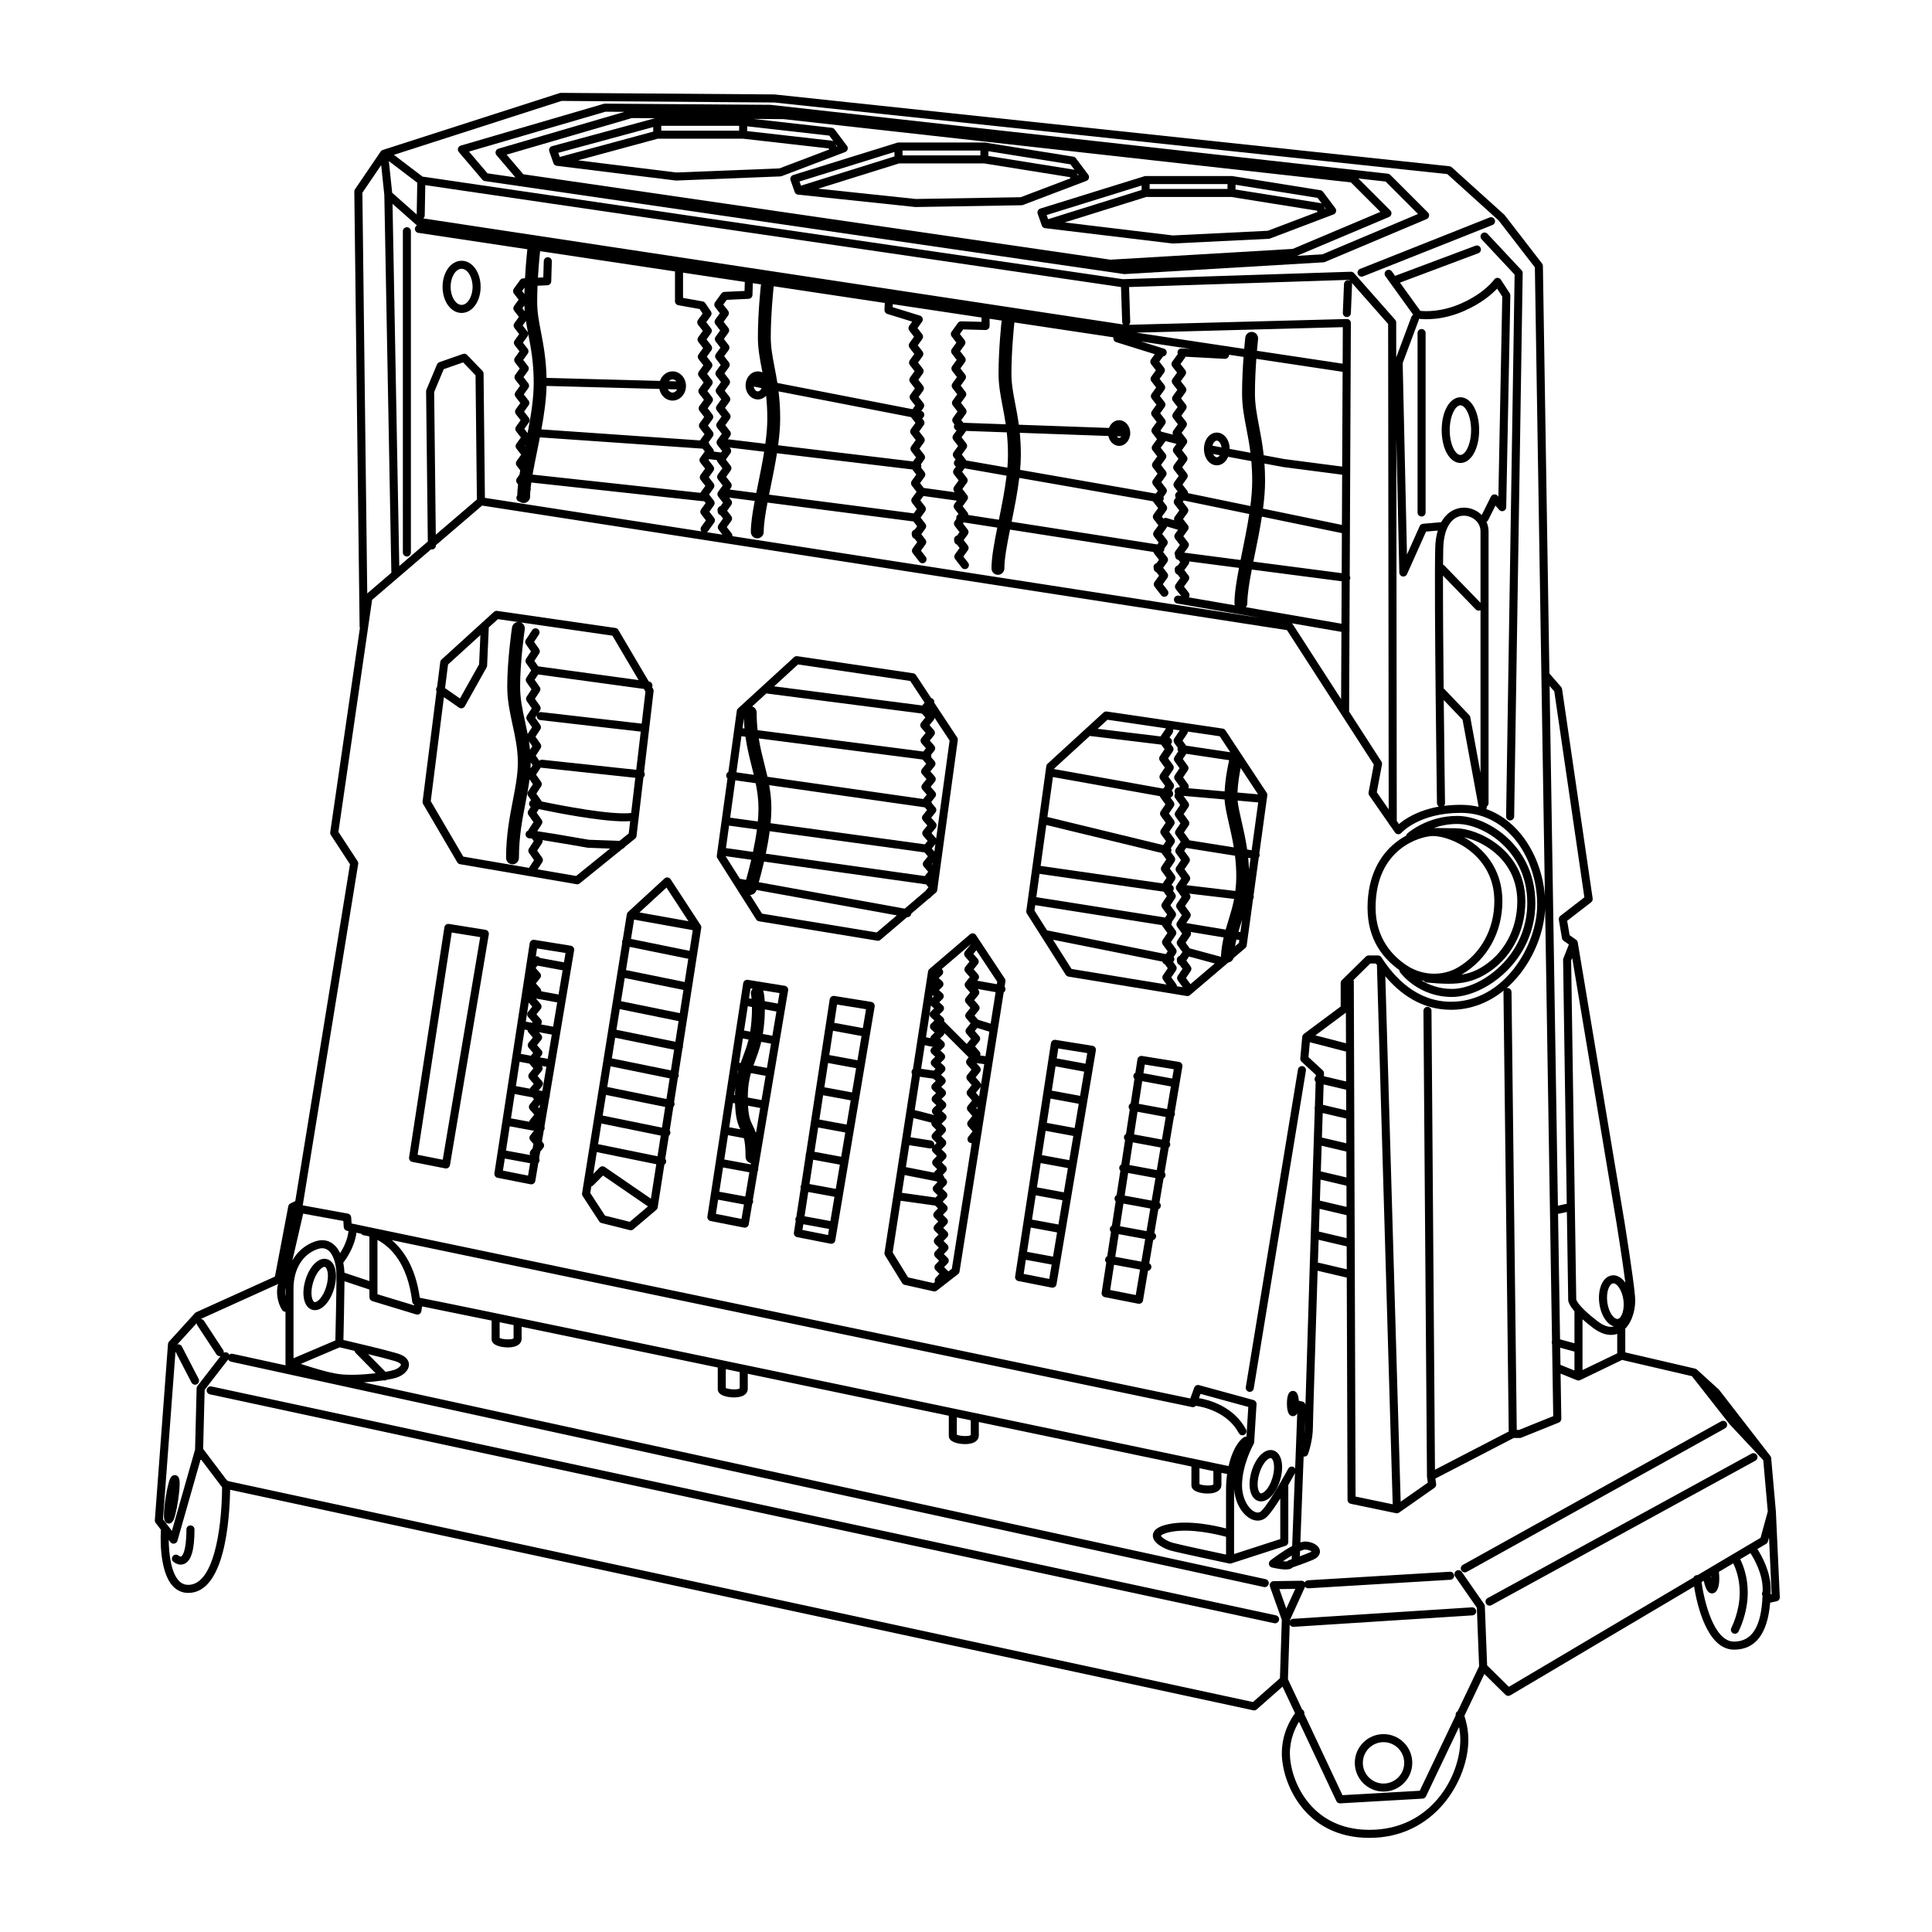 <?xml version="1.0" encoding="UTF-8"?>
<svg id="Ebene_2" xmlns="http://www.w3.org/2000/svg" viewBox="0 0 1700.79 1700.79">
  <path d="M1563.37,1330.72s-.01-.05-.01-.07v-.08l-4.15-46.97c-.01-.2-.05-.39-.1-.58-.01-.04-.03-.07-.04-.11-.05-.17-.11-.34-.18-.5-.03-.07-.07-.13-.11-.19-.07-.13-.15-.26-.24-.38-.02-.03-.03-.07-.05-.1l-44.98-58.1c-.13-.16-.27-.31-.42-.45l-19.25-17.52c-.17-.15-.35-.28-.54-.4-.06-.04-.13-.07-.2-.1-.12-.07-.25-.13-.38-.18-.08-.04-.17-.06-.25-.08-.07-.03-.14-.06-.21-.07l-61.49-14.3v-20.91c6.61-6.75,9.4-18.35,8.62-27.93-1.38-16.87-9.04-64.23-9.36-66.26l-41.09-245.8c-.14-.97-.69-1.86-1.53-2.43l-5.63-3.94-2.16-12.67,21.11-16.31c1.01-.79,1.52-2.05,1.34-3.32l-26.94-184.4c-.1-.67-.38-1.3-.83-1.82l-10.31-11.86-5.74-358.82c-.01-.76-.27-1.5-.74-2.11l-32.81-42.47c-.13-.17-.27-.32-.43-.47l-46.27-41.78c-.55-.5-1.25-.81-2-.89l-593.96-63.2c-.11,0-.23-.02-.35-.02l-187.85-1.38c-.39,0-.75.06-1.11.17l-155.73,50.07h-.01c-.21.07-.4.16-.59.26-.06.03-.12.07-.19.11-.12.08-.23.15-.34.24-.07.05-.13.11-.19.16-.09.09-.19.19-.27.29-.06.06-.11.13-.16.19-.04.05-.08.09-.11.13l-22.62,33.24c-.4.6-.62,1.31-.61,2.04l4.66,382.87c.01.45.1.87.26,1.26l-26.12,179.83c-.12.86.07,1.73.54,2.45l16.86,25.79-48.17,296.54-4.18,1.96c-1.03.49-1.76,1.44-1.98,2.55l-11.74,61.9-69.29,31.36c-.44.2-.83.49-1.15.84l-22.8,25.04c-.53.58-.85,1.33-.91,2.12l-11.57,155.05c-.06.87.19,1.73.72,2.42l4.63,6.05c-.11,1.5-2.44,35.7,10.45,49.57,3.71,4,8.3,6.03,13.64,6.03,32.07,0,36.41-64.31,36.82-90.82l900.67,194.16c1.1.24,2.25-.06,3.09-.8l22.71-20.02,11.01,23.4c-3.85,5.18-11.63,17.8-11.63,35.4,0,24.25,18.84,74.33,77.1,74.33s87.11-51.57,87.11-86.42c0-9.36-2.2-17.18-3.5-20.99l17.59-36.88,18.55,18.27c.69.67,1.58,1.01,2.49,1.01.62,0,1.24-.16,1.81-.49l161.76-95.77c2.54,15.67,11.35,55.56,35.16,55.56,18.86,0,29.54-13.9,31.82-41.33l5.73-1.27c1.68-.38,2.85-1.9,2.77-3.62l-3.45-75.28ZM1384.05,843.32l38.98,233.28c.07.39,5.12,31.61,7.82,52.56-3.2-4.47-7.42-6.98-11.76-6.41-4.17.54-7.59,3.67-9.61,8.8-1.75,4.44-2.31,10.02-1.57,15.73.75,5.71,2.71,10.96,5.54,14.8,2.14,2.9,4.64,4.81,7.27,5.65-4.07,1.09-8.93-.48-14.48-4.73-16.67-12.77-18.49-18.35-18.67-19.14.02-.18.03-.36.03-.55l-4.48-297.65.93-2.34ZM1419.15,1157.87c-2.09-2.84-3.63-7.04-4.21-11.51-.58-4.47-.17-8.92,1.13-12.2,1.01-2.56,2.48-4.19,3.93-4.38.11-.02.21-.02.32-.02,3.26,0,7.71,6.22,8.83,14.75,1.14,8.82-1.78,16.16-5.07,16.59-1.45.19-3.3-1.02-4.93-3.23ZM1423.68,1174.24v17.14l-30.55,14.72v-44.7c2.46,2.19,5.36,4.59,8.8,7.23,6.4,4.9,11.83,6.53,16.23,6.53,2.07,0,3.91-.36,5.52-.92ZM1386.08,1154.4c-.02.12-.04.24-.04.36v27.76l-12.68-3.46-1.77-110.43,7.77-1.68,1.15,76.09c-.3,2.09.59,5.64,5.57,11.36ZM1386.04,1189.87v16.62l-12.32-4.98-.24-15.07,12.56,3.43ZM1368.27,608.62l26.49,181.32-21.16,16.35c-1.03.8-1.54,2.11-1.32,3.4l2.76,16.23c.16.93.68,1.76,1.46,2.31l4.62,3.23-4.85,12.24c-.17.44-.25.9-.24,1.36l3.23,214.66-7.78,1.68-7.32-457.5,4.11,4.72ZM1366.29,1180.36c-.05.13-.11.26-.15.41-.23.82-.13,1.65.2,2.37l1.01,63.52-30.08,12.13h-2.03l-4.62-385.51c-.02-1.94-1.6-3.5-3.54-3.5h-.04c-.26,0-.5.04-.74.09,4.14-3.62,8.05-7.73,11.67-12.3,13.1-16.54,21.25-37.65,22.25-57.25l6.07,380.04ZM1256.2,1299.65s.01.08.01.12c.01.12.01.24.02.36l.73,5.09-23.91,16.74-13.53-462.55c12.91,15.42,31.83,29.54,57.83,29.54,16.81,0,32.81-5.93,46.46-16.98-.18.43-.28.9-.27,1.4l4.63,386.82-64.93,33.63-3.06-403.95c-.02-1.95-1.6-3.51-3.55-3.51h-.02c-1.96.01-3.53,1.61-3.52,3.57l3.11,409.72ZM1226.02,1324.25l-32.67-6.79-1.55-453.47c0-.46-.09-.89-.25-1.29l14.74-14.49h4.91c.34.52.7,1.05,1.06,1.58-.06.27-.1.55-.09.85l13.85,473.61ZM494.36,88.84l187.11,1.38,592.64,63.05,45.18,40.8,31.89,41.29,8.85,553.6c-1.39-18.53-7.95-36.86-18.48-51.22-6.85-9.34-17.56-19.97-33.08-25.47.34-.67.48-1.44.34-2.24h0c.97-.64,1.61-1.73,1.61-2.98v-239.31c0-2.95-.66-5.75-1.83-8.3.61-.34,1.12-.85,1.46-1.51l6.43-12.87,3.26,3.76c.96,1.11,2.51,1.52,3.88,1.01,1.38-.49,2.31-1.79,2.34-3.26l3.63-186.47c0-.71-.19-1.41-.58-2.01l-7.77-11.91c-.65-.99-1.75-1.59-2.94-1.6h-.03c-1.17,0-2.28.59-2.94,1.56-.08.12-8.15,11.77-29.05,21.01-17.46,7.71-31.67,6.96-35.95,6.5l-17.91-24.84,68.97-25.87c1.83-.68,2.76-2.73,2.07-4.56-.69-1.83-2.73-2.76-4.56-2.07l-70.45,26.42c-.11.04-.2.1-.31.15l-2.82-3.92c-1.15-1.58-3.36-1.94-4.95-.8-1.58,1.15-1.94,3.36-.8,4.95l24.53,34.01c-.74.39-1.35,1.03-1.66,1.87l-13.31,35.63-.03-30.77c0-.86-.32-1.69-.89-2.34l-36.26-41.09c-.7-.79-1.72-1.22-2.77-1.2l-200.66,6.55-616.57-90.29-25.19-19.18,147.6-47.46ZM1270.97,616.28l16.56,17.34,14.12,76.65c-4.61-1.08-9.58-1.71-14.94-1.76h-1.09c-5.21,0-10.02.34-14.45.91.58-.64.93-1.49.92-2.42-.01-.86-.61-42.67-1.12-90.72ZM1294.31,631.3c-.13-.68-.45-1.31-.93-1.8l-21.75-22.8c-.23-.23-.49-.42-.76-.58-.35-35.59-.63-73.22-.57-99.38l28.85,29.77c.7.72,1.62,1.08,2.55,1.08.56,0,1.12-.15,1.63-.42v143.15l-9.02-49.02ZM1271.61,497.91c-.37-.38-.8-.65-1.26-.83.04-5.6.1-10.41.19-14.24.49-21.43,9.76-28.99,18.3-28.86,6.97.08,14.49,5.36,14.49,13.76v62.9l-31.72-32.73ZM1288.92,446.89c-7.11-.06-15.06,3.55-20.16,12.8l-16.06,1.41c-1.28.12-2.4.91-2.93,2.09l-11.18,25-3.78-168.51,14.26-38.21c.1-.27.16-.54.19-.81,4.9.6,20.51,1.53,39.88-7.03,15.41-6.81,24.42-14.84,28.79-19.55l4.55,6.97-3.43,176.16-.69-.8c-.77-.89-1.94-1.34-3.12-1.19-1.17.15-2.2.87-2.73,1.93l-8.12,16.25c-3.91-3.94-9.4-6.44-15.47-6.51ZM1265,707.1c.02,1.28.73,2.38,1.75,2.99-18.84,3.31-30.12,11-35.22,15.36l-1.92-2.76-.39-336.19,2.63,117.58c.04,1.66,1.22,3.07,2.84,3.39.24.05.47.07.71.07,1.37,0,2.65-.8,3.23-2.09l16.76-37.47,10.32-.91c-1.3,4.36-2.12,9.53-2.26,15.61-1.03,44.62,1.53,222.63,1.55,224.42ZM1216.1,670.42l-28.44-44.04.53-115.91c.24-.4.41-.85.47-1.35.11-.81-.08-1.58-.46-2.23l1.01-222.5c.01-.96-.38-1.88-1.06-2.55-.69-.67-1.62-1.04-2.58-1.01l-191.76,5.1c.74-.67,1.19-1.64,1.16-2.71l-1.02-30.53,193.79-6.33.64.72c-.46-.25-.98-.41-1.53-.43-1.96-.09-3.61,1.44-3.69,3.39l-1.03,25.38c-.08,1.96,1.44,3.61,3.39,3.69h.15c1.89,0,3.46-1.49,3.54-3.4l1.04-25.38c.02-.49-.06-.96-.23-1.39l31.99,36.26.5,427.29-10.47-15.05,4.57-24.44c.16-.9-.02-1.82-.51-2.58ZM1096.77,534.54c.81-.98,1.29-2.23,1.29-3.6,0-7.66,1.7-18.06,3.92-29.54l79.11,10.31-.17,37.35-84.15-14.52ZM1180.89,556.25l-.27,59.23-42.56-65.92c-.22-.33-.49-.6-.79-.84l43.62,7.53ZM644,469.43l-4.18-5.39,4-5.53c.92-1.27.89-3-.07-4.24l-3.63-4.69,3.62-5.02c.92-1.27.89-2.99-.07-4.23l-1.74-2.27,22.46,2.91c-1.96,10.36-3.41,19.82-3.41,27.29,0,3.13,2.54,5.67,5.67,5.67s5.67-2.54,5.67-5.67c0-6.74,1.42-15.79,3.34-25.83l128.44,16.61,3.28,4.24-2.13,2.96c-.47.11-.92.32-1.33.63-1.21.94-1.64,2.5-1.2,3.87-.05,1.15.46,2.31,1.47,3.03.3.22.63.38.97.49l2.3,2.97-4,5.53c-.92,1.27-.89,3,.07,4.24l5.8,7.49c.69.9,1.74,1.37,2.8,1.37.76,0,1.52-.24,2.17-.74,1.55-1.2,1.83-3.42.63-4.97l-4.17-5.39,3.99-5.53c.92-1.27.89-3-.07-4.24l-3.62-4.69,3.62-5.02c.91-1.27.89-2.99-.07-4.23l-4.18-5.41,4-5.53c.92-1.28.89-3-.07-4.24l-4.18-5.4,2.75-3.81,29.35,4.08-2.1,2.9c-.92,1.28-.89,3,.07,4.25l3.65,4.71c-1.06.48-1.86,1.45-2.05,2.68-.08.5-.04,1,.08,1.46l-1.5,2.08c-.92,1.27-.89,3,.07,4.24l4.18,5.4-2.13,2.96c-.47.11-.93.32-1.34.63-1.21.94-1.63,2.5-1.19,3.87-.05,1.15.46,2.3,1.46,3.03.31.22.63.38.97.49l2.3,2.97-3.99,5.53c-.92,1.27-.89,3,.07,4.24l5.79,7.49c.7.9,1.75,1.37,2.81,1.37.75,0,1.52-.24,2.16-.74,1.55-1.2,1.83-3.42.64-4.97l-4.18-5.39,4-5.53c.92-1.27.89-3-.07-4.24l-3.63-4.69,3.62-5.02c.92-1.27.89-2.99-.07-4.23l-4.17-5.41.67-.93,29.53,4.6c-2.75,13.69-5.1,26.39-5.1,35.88,0,3.13,2.54,5.67,5.67,5.67s5.67-2.54,5.67-5.67c0-8.55,2.3-20.83,4.98-34.13l126.28,19.69c.11.52.32,1.03.67,1.47l4.17,5.41-2.13,2.95c-.47.11-.92.32-1.33.64-1.21.93-1.63,2.49-1.2,3.87-.04,1.15.47,2.3,1.47,3.02.3.22.63.39.97.5l2.3,2.97-3.99,5.52c-.92,1.28-.9,3.01.07,4.25l5.79,7.48c.7.91,1.74,1.38,2.8,1.38.76,0,1.52-.24,2.17-.74,1.55-1.2,1.83-3.43.63-4.97l-4.17-5.39,3.99-5.53c.92-1.27.9-3-.07-4.24l-3.62-4.69,3.62-5.02c.92-1.27.89-3-.07-4.24l-3.63-4.7c.56-.52.97-1.22,1.1-2.04.05-.32.04-.64,0-.95l2.35-3.25c.92-1.27.89-3-.07-4.24l-4.17-5.4,3.99-5.53c.2-.28.35-.58.46-.89l9.53,2.85-2.63,3.64c-.92,1.27-.89,3,.07,4.24l4.17,5.4-3.99,5.54c-.84,1.16-.88,2.69-.15,3.9-.19,1.85,1.09,3.53,2.92,3.84l1.47,1.9-2.13,2.95c-.47.12-.92.32-1.33.64-1.21.93-1.64,2.49-1.2,3.87-.05,1.15.46,2.3,1.47,3.03.3.22.63.38.97.49l2.3,2.97-4,5.53c-.92,1.27-.89,3,.07,4.24l4.74,6.11-2.2-.37c-1.93-.34-3.76.96-4.09,2.88-.34,1.93.96,3.77,2.88,4.1l73.5,12.68-465.19-72c.1-.89-.13-1.81-.71-2.57ZM643.17,409.97l-4.17-5.39,3.99-5.53c.92-1.28.9-3-.07-4.24l-.61-.8,30.41,3.64c-1.56,9.72-3.55,19.54-5.43,28.76-.52,2.56-1.04,5.09-1.54,7.59l-23.4-3.03,1.14-1.58c.92-1.27.89-3-.07-4.24l-4.17-5.4,3.99-5.54c.92-1.27.89-3-.07-4.24ZM642.43,364.47l-4.18-5.39,4-5.53c.92-1.28.89-3-.07-4.25l-4.17-5.39,3.99-5.53c.92-1.27.89-3-.07-4.24l-4.17-5.4,3.99-5.53c.92-1.27.89-3-.07-4.24l-4.17-5.39,3.99-5.53c.92-1.27.89-3-.07-4.24l-4.17-5.39,3.99-5.53c.92-1.27.9-3-.07-4.24l-4.17-5.39,4-5.53c.92-1.27.89-3-.07-4.24l-4.18-5.39,3-4.14,19.28-.91c1.85-.09,3.33-1.58,3.38-3.44l.3-10.35,7.24,1.09c-.06.25-.11.5-.14.77-.11.96-2.63,23.87-2.63,45.69,0,10.23,1.74,19.26,3.58,28.82.14.73.28,1.46.42,2.2-1.25-.57-2.6-.9-4.02-.9-5.96,0-10.8,5.54-10.8,12.35s4.84,12.35,10.8,12.35c2.79,0,5.33-1.23,7.25-3.23.64,5.95,1.06,12.49,1.06,19.89s-.68,14.61-1.73,22.35l-33.03-3.96,2.03-2.8c.92-1.27.89-3-.07-4.24l-4.18-5.4,4-5.53c.92-1.27.89-3-.07-4.24ZM632.6,466.28l3.37,4.37-13.57-2.1c.29-.22.56-.46.78-.76l5.54-7.69c.92-1.27.89-2.99-.07-4.24l-4.17-5.4,3.99-5.53c.92-1.27.89-3-.07-4.24l-4.17-5.4,3.99-5.54c.92-1.27.89-3-.07-4.24l-4.17-5.39,3.99-5.53c.92-1.28.89-3-.07-4.25l-4.17-5.39.56-.77,6.78.85c.06.63.29,1.26.7,1.79l4.18,5.39-4,5.53c-.92,1.28-.89,3,.07,4.25l4.18,5.4-4,5.53c-.92,1.27-.89,3,.07,4.24l4.18,5.4-2.13,2.96c-.47.11-.93.32-1.34.63-1.21.94-1.63,2.5-1.19,3.87-.05,1.15.46,2.31,1.46,3.03.31.22.63.38.97.49l2.3,2.97-3.99,5.53c-.92,1.27-.89,3,.07,4.24ZM635.01,258.42l-5.54,7.67c-.92,1.28-.89,3.01.07,4.25l4.17,5.39-3.99,5.53c-.92,1.27-.89,3,.07,4.24l4.17,5.39-3.99,5.53c-.93,1.27-.9,3,.07,4.24l4.17,5.39-4,5.53c-.92,1.27-.89,3,.07,4.24l4.18,5.39-4,5.53c-.92,1.27-.89,3,.07,4.24l4.17,5.4-3.99,5.53c-.92,1.27-.89,3,.07,4.24l4.17,5.39-3.99,5.53c-.92,1.28-.89,3,.07,4.25l4.17,5.39-3.99,5.53c-.92,1.27-.89,3,.07,4.24l4.17,5.4-3.99,5.53s-.07.11-.11.17c-.05.08-.1.15-.14.23-.07.14-.13.27-.18.41-.02.06-.05.11-.07.18-.07.2-.11.41-.14.63,0,.01-.01.02-.01.03v.12c-.02.17-.02.33-.01.5,0,.08.01.15.02.23.02.14.04.27.08.41,0,.07.03.15.06.22.04.15.1.28.16.42.03.06.05.11.07.17.1.18.21.35.34.52v.02s4.17,5.37,4.17,5.37l-.94,1.31-6.38-.8c.05-.83-.19-1.68-.73-2.37l-3.07-3.98c-.08-.69-.36-1.33-.79-1.85l3.69-5.1c.92-1.27.89-3-.07-4.24l-4.18-5.39,4-5.53c.92-1.28.89-3-.07-4.25l-4.18-5.39,4-5.53c.92-1.27.89-3-.07-4.24l-4.17-5.4,3.99-5.53c.92-1.27.89-3-.07-4.24l-4.17-5.39,3.99-5.53c.92-1.27.89-3-.07-4.24l-4.17-5.39,3.99-5.53c.92-1.27.89-3-.07-4.24l-4.17-5.39,3.99-5.53c.92-1.27.9-3-.07-4.24l-4.17-5.39,3.99-5.52c.88-1.21.9-2.84.06-4.07l-4.9-7.21c-.54-.79-1.37-1.32-2.31-1.49l-17.28-3.11v-22.21l54.37,8.17-.24,7.93-17.71.83c-1.08.05-2.07.59-2.71,1.46ZM617.44,467.78l-190.56-29.5-1.18-109.4c-.01-.9-.36-1.77-.99-2.42l-13.47-13.98c-.96-1-2.41-1.35-3.72-.89l-20.72,7.25c-.95.33-1.71,1.05-2.1,1.98l-9.32,22.27c-.19.45-.28.93-.28,1.41l1.52,132.23-25.13,21.53-5.93-318.81,20.9,18.48c.2.18.43.33.66.46-.94.51-1.65,1.44-1.82,2.58-.29,1.94,1.04,3.74,2.98,4.03l96,14.43c-.04.2-.08.4-.1.61-.07.65-1.25,11.34-2,24.93l-1.61.08c-1.08.05-2.08.59-2.71,1.46l-5.54,7.67c-.92,1.27-.89,3,.07,4.24l4.17,5.39-3.99,5.53c-.92,1.28-.9,3,.07,4.25l4.17,5.39-4,5.52c-.92,1.28-.89,3,.07,4.25l4.18,5.39-4,5.52c-.92,1.28-.89,3,.07,4.25l4.17,5.39-3.99,5.53c-.92,1.27-.89,3,.07,4.24l4.17,5.39-3.99,5.53c-.92,1.28-.89,3,.07,4.24l4.17,5.4-3.99,5.53c-.92,1.27-.89,3,.07,4.24l4.17,5.4-3.99,5.53c-.92,1.27-.89,3,.07,4.24l4.17,5.4-3.99,5.52c-.92,1.28-.9,3,.07,4.25l4.17,5.39-4,5.53c-.92,1.27-.89,3,.07,4.24l4.18,5.4-4,5.53c-.92,1.27-.89,3,.07,4.24l3.11,4.02c-.23,1.27-.45,2.53-.65,3.76l-2.28,3.16c-.92,1.27-.89,2.99.07,4.24l.96,1.24c-.42,3.45-.67,6.68-.72,9.62l-.06.08c-1.15,1.59-.79,3.8.8,4.95.49.35,1.03.55,1.59.63.93.68,2.08,1.08,3.32,1.08,3.13,0,5.67-2.54,5.67-5.67,0-1.56.08-3.26.22-5.05.38-.78.45-1.66.23-2.47.16-1.56.36-3.18.6-4.86l150.88,16.42c.13.01.26.02.39.02.27,0,.54-.04.79-.1l1.39,1.79-4,5.53c-.92,1.27-.89,3,.07,4.24l4.17,5.4-3.99,5.54c-.92,1.27-.86,2.93.01,4.14ZM419.81,439.71l-36.17,31-1.44-125.56,8.43-20.14,17.09-5.98,10.91,11.34,1.18,109.34ZM1097.25,377.3c1.25,6.46,2.57,13.38,3.56,21.27l-18.3-3.4c-.03-8.06-4.99-14.37-11.32-14.37s-11.31,6.34-11.31,14.42v.1c.04,8.04,5,14.32,11.31,14.32,4.37,0,8.09-3,9.98-7.51l20.42,3.8c.46,5.3.75,11.05.75,17.38,0,7-.62,14.49-1.6,22.16l-54.85-11.33c0-.77-.24-1.54-.74-2.18l-4.17-5.4,3.99-5.53c.92-1.27.89-3-.07-4.24l-4.17-5.4,3.99-5.53c.92-1.27.89-3-.07-4.24l-4.17-5.4,3.99-5.52s.02-.04.03-.05c.06-.09.11-.17.16-.26.05-.09.1-.17.14-.25.04-.08.07-.16.1-.25.04-.1.08-.2.11-.31,0-.03.02-.05.02-.08.02-.04.01-.09.02-.13.04-.15.06-.3.07-.45.01-.08.02-.15.02-.23,0-.15-.01-.29-.03-.44,0-.07,0-.13-.01-.2-.04-.2-.09-.41-.16-.6-.01-.04-.03-.07-.04-.1-.06-.16-.13-.32-.22-.48-.04-.06-.08-.12-.12-.18-.05-.08-.1-.16-.16-.24l-4.17-5.39,4-5.53c.92-1.27.89-3-.07-4.24l-4.18-5.39,4-5.53c.92-1.27.89-3-.07-4.24l-4.17-5.4,3.99-5.52c.92-1.28.89-3-.07-4.25l-4.17-5.39,3.99-5.52c.92-1.28.89-3-.07-4.25l-4.17-5.39,3.99-5.52c.2-.27.34-.57.45-.88l34.57,1.87c.07.01.13.01.2.01,1.61,0,3.04-1.1,3.43-2.69l.23-.9,12.61,1.9c-.67,9.11-1.3,20.77-1.3,32.16s1.86,20.67,3.83,30.94ZM1067.34,392.35c.71-2.68,2.35-4.46,3.85-4.46,1.77,0,3.72,2.46,4.14,5.94l-7.99-1.48ZM1073.85,400.77c-.78,1.12-1.74,1.79-2.66,1.79-1.18,0-2.45-1.12-3.28-2.9l5.94,1.11ZM1087.07,532.87l-40.48-6.98c.83-1.24.84-2.9-.12-4.14l-4.17-5.39,3.99-5.53c.92-1.27.89-3-.07-4.24l-3.63-4.69,3.63-5.02c.57-.79.77-1.75.61-2.66l43.89,5.71c-2.27,11.8-3.99,22.59-3.99,31.01,0,.68.12,1.32.34,1.93ZM1042.5,486.5l3.47-4.79c.92-1.28.89-3-.07-4.25l-4.18-5.4,4-5.53c.08-.12.15-.24.22-.36.02-.05.06-.09.08-.14s.04-.1.06-.16c.06-.12.11-.25.15-.38t.01-.02s.01-.05.01-.07c.05-.18.09-.37.11-.55.01-.08.01-.15.01-.23.01-.14.01-.27,0-.41-.01-.08-.01-.16-.02-.24-.02-.14-.05-.28-.09-.42-.02-.07-.03-.13-.05-.19-.07-.2-.15-.4-.25-.59-.09-.17-.19-.33-.31-.48l-4.17-5.4,3.99-5.53c.92-1.27.89-3-.07-4.24l-4.17-5.39.82-1.14,57.69,11.91c-1.72,11.28-4.05,22.75-6.23,33.47-.48,2.35-.95,4.69-1.42,7l-49.59-6.47ZM1040.31,306.74c-1.98-.11-3.63,1.39-3.73,3.34-.03.55.07,1.07.27,1.54l-4.91,6.79c-.92,1.27-.89,3,.07,4.25l4.17,5.39-3.99,5.52c-.92,1.28-.89,3,.07,4.25l4.17,5.39-3.99,5.52c-.92,1.28-.89,3,.07,4.25l4.17,5.39-3.99,5.52c-.92,1.28-.89,3,.07,4.25l4.17,5.39-3.99,5.53c-.77,1.06-.87,2.44-.32,3.59l-10.24-2.63-.8-1.03,4-5.53c.92-1.27.89-3-.07-4.24l-4.17-5.4,3.99-5.52c.92-1.28.89-3-.07-4.25l-4.17-5.39,3.99-5.52c.92-1.28.89-3.01-.07-4.25l-4.17-5.39,3.99-5.52c.92-1.28.89-3.01-.07-4.25l-4.17-5.39,3.29-4.55c1.38-.13,2.61-1.06,3.04-2.46.58-1.87-.46-3.86-2.33-4.44l-20.04-6.25,43.2,6.5-7.44-.4ZM1033.67,458.01l-6.52-1.95c-1.07-.32-2.15-.1-3,.47l-1.32-1.71,3.99-5.53c.92-1.27.89-3-.07-4.24l-3.1-4.02c.39-.46.68-1.04.79-1.69.12-.68.03-1.35-.22-1.95l2.35-3.26c.92-1.27.89-3-.07-4.24l-4.17-5.4,3.99-5.53c.92-1.28.9-3-.07-4.24l-4.17-5.4,4-5.53c.92-1.27.89-3-.07-4.24l-4.18-5.4,4-5.53c.08-.11.14-.23.21-.34l9.65,2.48-2.5,3.46c-.92,1.28-.9,3,.06,4.24l4.18,5.4-4,5.53c-.92,1.27-.89,3,.07,4.24l4.18,5.4-4,5.53c-.92,1.27-.89,3,.07,4.24l3.11,4.02c-1.13.4-2.03,1.35-2.29,2.61-.2.96.02,1.92.53,2.68l-1.17,1.61c-.92,1.28-.89,3,.07,4.25l4.17,5.39-3.99,5.53c-.67.92-.83,2.08-.51,3.12ZM1015.6,457.06l4.17,5.4-3.99,5.53c-.92,1.27-.89,3,.07,4.24l4.17,5.4-1.19,1.65-128.27-19.99c2.52-12.35,5.18-25.67,6.74-38.59l117.68,20.59c.11.21.23.41.37.6l4.18,5.4-4,5.53c-.92,1.27-.89,3,.07,4.24ZM1016.57,311.81l-3.27,4.53c-.92,1.27-.9,3,.07,4.24l4.17,5.39-4,5.53c-.92,1.27-.89,3,.07,4.24l4.18,5.39-4,5.53c-.92,1.27-.89,3,.07,4.24l4.17,5.39-3.99,5.53c-.92,1.27-.89,3,.07,4.24l4.17,5.4-3.99,5.53c-.92,1.27-.89,3,.07,4.24l4.17,5.39-3.99,5.53c-.92,1.27-.89,3,.07,4.24l4.17,5.4-3.99,5.53c-.92,1.27-.89,3,.07,4.24l4.17,5.4-3.99,5.53c-.92,1.27-.9,3,.06,4.24l4.18,5.39-1.75,2.42-119.48-20.9c.39-4.52.63-8.95.63-13.24,0-7.17-.37-13.55-.94-19.37l77.97,2.78c1.01,5,4.88,8.74,9.5,8.74,5.38,0,9.76-5.07,9.76-11.31s-4.38-11.32-9.76-11.32c-4.01,0-7.45,2.82-8.95,6.82l-79.37-2.83c-.91-6.72-2.05-12.7-3.13-18.31-1.81-9.4-3.37-17.52-3.37-26.68,0-21.17,2.53-44.21,2.55-44.44.03-.2.04-.41.04-.61l87.13,13.1v.87c0,1.55,1.01,2.92,2.49,3.38l33.97,10.59ZM987.06,384.22c-.52.78-1.2,1.24-1.85,1.24s-1.4-.52-1.93-1.37l3.78.13ZM984.95,377.05c.09-.01.17-.04.26-.04.13,0,.26.03.39.07l-.65-.03ZM372.64,192.28c.75-.64,1.24-1.57,1.26-2.63l.49-26.66,612.47,89.7,1.02,30.77c.03.84.36,1.59.87,2.18l-616.11-93.36ZM852.11,437.66c-.01-.14-.03-.27-.06-.41-.02-.08-.04-.15-.06-.23-.05-.13-.1-.27-.15-.39-.03-.07-.06-.14-.09-.2-.08-.15-.17-.29-.27-.43-.02-.04-.04-.08-.06-.11t-.02-.02l-4.17-5.39,3.99-5.53c.92-1.28.9-3-.07-4.25l-4.17-5.39,2.19-3.03,36.95,6.47c-1.52,12.84-4.24,26.33-6.77,38.79l-26.97-4.2c.03-.81-.21-1.62-.73-2.29l-4.17-5.4,3.99-5.54c.05-.06.08-.13.12-.19.05-.08.1-.16.14-.24.06-.11.11-.22.15-.34.03-.07.07-.14.09-.21.06-.2.11-.4.14-.6v-.04c.03-.2.03-.4.02-.6,0-.08-.01-.15-.02-.23ZM850.77,405.37l-4.04-5.23,4-5.53c.92-1.27.89-3-.07-4.24l-4.17-5.4,3.99-5.52s.04-.07.06-.11l35.74,1.28c.64,5.92,1.06,12.43,1.06,19.78,0,3.63-.19,7.41-.51,11.28l-36.06-6.31ZM850.16,360.04l-4.17-5.4,3.99-5.53c.92-1.27.89-3-.07-4.24l-4.17-5.39,3.99-5.53c.92-1.27.89-3-.07-4.24l-4.17-5.39,3.99-5.53c.92-1.27.9-3-.07-4.24l-4.17-5.39,4-5.53c.92-1.27.89-3-.07-4.24l-4.18-5.39,2.9-4.01,19.64.52c.95.03,1.88-.34,2.57-1.01.68-.67,1.07-1.58,1.07-2.54v-6.37l10.72,1.62c-.1.32-.18.67-.22,1.02-.1.96-2.62,23.87-2.62,45.69,0,10.24,1.74,19.26,3.57,28.82.94,4.89,1.93,10.05,2.76,15.76l-37.32-1.34-1.82-2.35,3.99-5.53c.92-1.28.89-3-.07-4.24ZM837.77,296.24l4.17,5.39-3.99,5.52c-.92,1.28-.89,3.01.07,4.25l4.17,5.39-3.99,5.53c-.92,1.27-.9,3,.07,4.24l4.17,5.39-4,5.53c-.92,1.27-.89,3,.07,4.24l4.18,5.39-4,5.53c-.92,1.27-.89,3,.07,4.24l4.17,5.4-3.99,5.52c-.92,1.28-.89,3,.07,4.25l1.27,1.64c-.31.5-.52,1.09-.54,1.72-.06,1.6.96,2.98,2.41,3.47l-2.96,4.09c-.92,1.28-.89,3,.07,4.24l4.17,5.4-3.99,5.53c-.92,1.27-.89,3,.07,4.24l1.8,2.34c-.77.52-1.35,1.33-1.52,2.32-.27,1.52.49,2.97,1.76,3.69l-1.86,2.58c-.92,1.27-.89,3,.07,4.24l4.17,5.39-3.99,5.53c-.92,1.28-.9,3,.06,4.25l.48.61-27.26-3.78-3.28-4.25,3.99-5.53c.92-1.28.89-3-.07-4.25l-3.05-3.94c.11-.29.21-.59.25-.91.08-.7-.05-1.38-.34-1.97l2.96-4.1c.92-1.27.89-3-.07-4.24l-4.17-5.4,3.99-5.53c.92-1.27.89-3-.07-4.24l-4.17-5.4,3.99-5.52c.92-1.28.89-3-.07-4.25l-1.33-1.72c.92-.48,1.62-1.35,1.83-2.44.36-1.85-.8-3.63-2.6-4.1l1.93-2.66c.91-1.28.89-3-.07-4.24l-4.18-5.4,4-5.53c.92-1.27.89-3-.07-4.24l-4.18-5.39,4-5.53c.92-1.27.89-3-.07-4.24l-4.17-5.39,3.99-5.53c.92-1.27.89-3-.07-4.24l-4.17-5.39,3.99-5.53c.92-1.27.89-3-.07-4.24l-4.17-5.39,3.99-5.52c.67-.93.85-2.12.49-3.2-.36-1.09-1.22-1.93-2.31-2.27l-24.05-7.43.12-2.62,78.14,11.75v3.8l-17.87-.47c-1.14-.05-2.28.52-2.97,1.46l-5.54,7.67c-.92,1.28-.89,3.01.07,4.25ZM781.11,276.36l21.94,6.79-2.65,3.66c-.92,1.28-.89,3.01.07,4.25l4.17,5.39-3.99,5.52c-.92,1.28-.89,3.01.07,4.25l4.17,5.39-3.99,5.52c-.92,1.28-.89,3.01.07,4.25l4.17,5.39-3.99,5.53c-.92,1.27-.89,3,.07,4.24l4.17,5.39-3.99,5.53c-.92,1.27-.89,3,.07,4.24l4.17,5.4-2.28,3.15-119.01-23.12c-.77-4.87-1.63-9.36-2.45-13.64-1.81-9.41-3.37-17.53-3.37-26.68,0-21.18,2.53-44.21,2.56-44.44,0-.12,0-.23.02-.35l97.79,14.7-.28,6.1c-.07,1.61.95,3.07,2.49,3.54ZM801.96,382.04l4.18,5.39-4,5.53c-.92,1.27-.89,3,.07,4.24l4.18,5.4-2.62,3.62-118.76-14.23c1.1-8.13,1.81-16.15,1.81-23.7,0-9.02-.58-16.79-1.43-23.74l116.59,22.65,3.91,5.06-4,5.53c-.91,1.28-.89,3,.07,4.25ZM683.99,399l119.18,14.29,3.46,4.47-3.99,5.53c-.92,1.28-.89,3,.07,4.25l4.17,5.39-3.99,5.53c-.92,1.28-.89,3,.07,4.25l4.17,5.4-2.76,3.82-127.34-16.47c.44-2.24.9-4.5,1.37-6.79,1.93-9.48,3.99-19.59,5.59-29.67ZM614.52,285.88l4.17,5.39-3.99,5.53c-.93,1.27-.9,3,.07,4.24l4.17,5.39-4,5.53c-.92,1.27-.89,3,.07,4.24l4.17,5.39-3.99,5.53c-.92,1.27-.89,3,.07,4.24l4.17,5.39-3.99,5.53c-.92,1.27-.89,3,.07,4.24l4.17,5.4-3.99,5.53c-.92,1.27-.89,3,.07,4.24l4.17,5.39-3.99,5.53c-.92,1.28-.89,3,.07,4.24l4.17,5.4-3.94,5.46-139.63-9.7c2.37-12.9,4.29-26.1,4.53-38.25l99.33,2.65c1.11,5.84,5.89,10.26,11.59,10.26,6.52,0,11.83-5.78,11.83-12.87s-5.31-12.87-11.83-12.87c-5.08,0-9.41,3.5-11.08,8.4l-99.86-2.66c-.37-16.84-2.74-29.23-4.86-40.26-1.81-9.41-3.37-17.53-3.37-26.68,0-4.73.13-9.55.33-14.18l8.67-.41c1.85-.09,3.32-1.59,3.38-3.44l.52-17.61c.05-1.96-1.49-3.59-3.44-3.65-1.95-.06-3.59,1.49-3.65,3.44l-.42,14.33-4.71.22c.75-12.91,1.86-22.99,1.88-23.14,0-.06,0-.12.01-.18l118.75,17.85v26.25c0,1.71,1.23,3.18,2.92,3.49l18.74,3.36,2.67,3.92-4.09,5.65c-.92,1.28-.9,3.01.07,4.25ZM616.5,407.19l4.18,5.39-4,5.53c-.92,1.28-.89,3,.07,4.25l4.18,5.39-4,5.53c-.13.19-.24.39-.34.59l-147.75-16.08c1.09-6.3,2.49-13.16,3.92-20.19.83-4.1,1.69-8.31,2.52-12.58l143.26,9.95,1.89,2.45-.45.63c-.17.18-.32.38-.44.6l-3.1,4.3c-.92,1.27-.9,3,.06,4.24ZM461.6,377.5l3.99-5.53c.92-1.27.9-3-.06-4.24l-4.18-5.4,4-5.53c.92-1.27.89-3-.07-4.24l-4.18-5.4,4-5.53c.92-1.27.89-3-.07-4.24l-4.17-5.4,3.99-5.52c.92-1.28.89-3.01-.07-4.25l-4.17-5.39,3.99-5.53c.92-1.27.89-3-.07-4.24l-4.17-5.39,3.99-5.53c.46-.64.69-1.39.67-2.14.04.18.07.36.11.55,2.21,11.5,4.71,24.53,4.71,42.66,0,13.54-2.49,29.07-5.37,44l-2.87-3.71ZM462.33,392c-.07.34-.14.68-.21,1.01l-.27-.35.48-.66ZM461.62,268.91c.06,1.73.17,3.43.31,5.11l-2.07-2.68,1.76-2.43ZM459.61,256.18l2.19-3.02c-.07,1.86-.12,3.74-.17,5.63l-2.02-2.61ZM462.98,282.54c.53,3.43,1.16,6.84,1.82,10.3-.12-.33-.29-.65-.52-.94l-4.17-5.4,2.87-3.96ZM596.09,342.82c-.83,1.65-2.33,2.76-4.03,2.76s-3.34-1.2-4.15-2.98l8.18.22ZM588.86,335.54c.84-.94,1.97-1.52,3.2-1.52,1.31,0,2.49.65,3.35,1.7l-6.55-.18ZM670.45,341.64c-.63,1.7-1.87,2.9-3.28,2.9-1.77,0-3.29-1.86-3.64-4.24l6.92,1.34ZM1103.36,494.43c.42-2.04.84-4.11,1.26-6.2,2.18-10.68,4.5-22.09,6.25-33.44l70.42,14.54-.16,35.23-77.77-10.13ZM1111.87,447.77c1.11-8.4,1.81-16.66,1.81-24.46,0-5.48-.2-10.52-.54-15.23l16.46,3.06c.06,0,.12.02.19.03l51.73,6.72-.2,44.21-69.45-14.33ZM1130.8,404.15l-18.32-3.4c-1.05-9.72-2.62-17.96-4.09-25.59-1.95-10.14-3.63-18.91-3.63-28.8,0-10.62.59-21.66,1.22-30.47l75.54,11.36c.14.02.27.02.41.03l-.38,83.47-50.75-6.6ZM1106.53,308.81c.53-6.23.97-10.24.98-10.34.34-3.11-1.9-5.92-5.01-6.26-3.11-.35-5.91,1.89-6.26,5.01-.04.39-.46,4.13-.95,9.9l-14.44-2.17c-.17-.07-.33-.14-.51-.19-.41-.1-.82-.11-1.21-.07l-78.77-11.84,181.75-4.84-.15,32.14-75.43-11.34ZM367.35,160.88s0,.1-.02.15l-.5,27.77-21.58-19.09-2.94-27.89,25.04,19.06ZM335.56,145.36l2.77,26.31,6.19,332.57-21.22,18.18-4.29-352.74,16.55-24.32ZM266.63,1060.37l48.69-299.74c.15-.88-.04-1.77-.53-2.51l-16.87-25.81,29.65-204.21,51.88-44.47c.24.05.49.09.75.09h.04c1.96-.03,3.53-1.63,3.5-3.59v-.18l40.7-34.88,708.53,109.67,76.41,118.34-4.58,24.51c-.17.94.04,1.9.58,2.68l17.31,24.88c.22.74.67,1.37,1.27,1.82l4.12,5.93c.63.9,1.64,1.45,2.73,1.51,1.09.06,2.15-.4,2.87-1.22.15-.18,15.66-17.59,51.96-17.59h1.01c41.68.37,66.58,41.33,66.58,80.72,0,35.72-28.86,85.55-75.88,85.55-29.87,0-49.7-21.1-61.1-38.9-.6-1.1-1.77-1.85-3.12-1.85h-8.3c-.93,0-1.82.36-2.48,1.02l-21.06,20.71c-.68.67-1.06,1.58-1.06,2.53v20.67l-32.42,24.14s-.07.07-.1.1c-.11.08-.2.18-.3.27-.07.08-.14.15-.21.23-.09.11-.16.22-.23.33-.06.09-.12.18-.17.27-.06.11-.11.23-.15.36-.05.1-.09.21-.12.32-.01.03-.02.05-.03.08-.03.1-.03.21-.05.31-.01.09-.04.17-.05.26l-1.73,18.99c-.1,1.09.32,2.17,1.13,2.92l12.62,11.68c-.01.32-.02.69-.04,1.09-.49.46-.86,1.07-1.02,1.77-.29,1.2.08,2.4.86,3.24-.17,5.14-.41,12.54-.7,21.68-.06.15-.12.3-.16.47-.16.64-.11,1.29.08,1.88-2.08,64.35-6.7,207.34-8.22,260.03-.31-1.28-1.31-2.33-2.65-2.63l-3.19-.72c-.37-5.77-2.11-8.69-5.19-8.69-3.5,0-5.27,3.75-5.27,11.14s1.77,11.14,5.27,11.14c1.65,0,2.91-.85,3.79-2.51l-1.46,38.89-.37,9.66c-.32-.51-.76-.95-1.33-1.26-1.72-.92-3.87-.27-4.79,1.46-.16.29-15.73,29.32-23.56,37.15-1.55,1.55-3.38,1.85-5.61.93-5.64-2.34-11.47-11.69-11.47-23.29,0-18.46,10.13-36.39,10.23-36.57.27-.47.43-1,.46-1.54l2.08-33.5c.1-1.67-.99-3.19-2.61-3.63l-48-13.13c-1.78-.48-3.64.48-4.26,2.22l-3.45,9.54-738.35-154.05-.34-5.42c-.11-1.62-1.3-2.97-2.9-3.26l-39.83-7.3c.09-.24.17-.48.21-.73ZM1183.75,925.44c.29.08.59.12.89.12.09,0,.19-.02.28-.03l.1,26.51-19.55-4.6c.05-1.5.08-2.37.09-2.52.03-1.03-.39-2.02-1.14-2.72l-12.53-11.59,1.19-13.1,30.67,7.93ZM1157.98,911.46l26.83-19.99.09,26.95-26.92-6.96ZM1161.94,1056.94c.2-6.27.4-12.45.59-18.48l22.8,5.37.06,18.63-23.45-5.52ZM1185.42,1069.75l.06,20.19-23.86-5.62c-.19-.04-.37-.06-.56-.07.22-6.75.43-13.46.64-20.08l23.72,5.58ZM1162.76,1031.24c.26-7.87.5-15.43.73-22.59l21.74,5.11.07,22.78-22.54-5.3ZM1163.72,1001.42c.26-7.81.49-15.05.7-21.56l20.71,4.87.07,21.74-21.48-5.05ZM1164.66,972.63c.23-7.28.43-13.36.58-17.96l19.8,4.66.06,18.11-20.44-4.81ZM1160.83,1091.42l24.68,5.8.07,20.19-23.96-5.64c-.49-.11-.97-.12-1.44-.03.22-6.77.44-13.56.65-20.32ZM1148.82,1250.87c-.07,2.73-.1,4.52-.1,5.25,0,1.86-.12,3.7-.3,5.49l.4-10.74ZM1144.45,1365.47c2-.9,3.62-1.4,4.63-1.35,2.74.12,4.68,1.06,5.5,1.7-.3.21-.77.49-1.53.81-2.83,1.18-5.94,2.37-8.77,3.42l.17-4.58ZM369.57,1142.45c-3.85-27.58-15.09-42.68-24.61-50.73l704.45,146.97c1.27.27,2.55-.2,3.37-1.12,5.98.86,27.77,5.23,37.82,24.1.64,1.19,1.86,1.87,3.13,1.87.56,0,1.13-.13,1.66-.41,1.73-.92,2.38-3.07,1.46-4.8-10.84-20.35-32.63-26.03-41.36-27.52l1.35-3.74,42.06,11.5-1.62,26.22c-.82-.11-1.67.06-2.41.55-5.21,3.47-10.45,12.55-13.33,25.28-20.6-4.32-638.68-133.89-711.97-148.17ZM1068.17,1295.06v11.8c-1.98,1.4-9.69.93-12.25-.36v-14.01c4.71.99,8.82,1.85,12.25,2.57ZM854.59,1250.34v13c-1.98,1.41-9.69.94-12.26-.35v-15.21c4.11.86,8.2,1.72,12.26,2.56ZM651.21,1207.87c0,.09-.02.16-.02.25v14.13c-1.97,1.4-9.69.93-12.25-.36v-16.58c4.08.85,8.17,1.71,12.27,2.56ZM452.11,1166.51v11.71c-1.97,1.4-9.69.93-12.25-.36v-13.88c3.96.82,8.05,1.66,12.25,2.53ZM364.66,1148.53l-.1.62-32.27-9.79v-47.82c11.08,5.87,26.48,20.09,30.58,54.32.14,1.15.82,2.13,1.79,2.67ZM1086.39,1311.54c0-.29.01-.57.01-.86.94,13.78,8.39,23.85,15.75,26.9,1.71.71,3.42,1.06,5.08,1.06,3.06,0,5.92-1.2,8.25-3.53,3.25-3.25,7.5-9.43,11.57-15.93v35.71l-40.66,13.16v-56.51ZM330.67,1208.92c-10.7,1.26-23.78,1.91-32.51.69-9.26-1.29-24.03-5.85-33.4-8.94l34.27-14.57c2.12.49,7.05,1.65,13.11,3.09.11.7.43,1.36.96,1.9l17.57,17.83ZM324,1192.05c9.22,2.26,18.58,4.63,23.77,6.17,3.74,1.11,5.16,2.5,5.17,3.11.01.94-1.97,3.3-5.97,4.63-1.68.56-4.33,1.15-7.58,1.72l-15.39-15.63ZM258.39,1195.68v-61.29c0-16.94,7.78-29.89,20.81-34.66,1.59-.58,3.06-.87,4.42-.87,1.81,0,3.42.51,4.89,1.53,4.74,3.32,7.69,11.98,7.69,22.6,0,15.01-.77,48.06-.98,57.03l-36.83,15.66ZM325.2,1088.57v39.18l-21.97-7.33c-.12-3.13-.47-6.08-1.03-8.81,1.96-2.52,10.05-13.58,11.55-26.4l4.24.88c.57.76,1.44,1.3,2.45,1.41.31.03,2.09.25,4.76,1.07ZM266.88,1068.39l35.37,6.48.34,5.36c.1,1.59,1.26,2.91,2.82,3.24l1.37.29c-.73,7.68-4.53,14.95-7.34,19.4-1.75-3.68-4.06-6.61-6.87-8.58-3.12-2.18-8.4-4.21-15.8-1.5-8.42,3.08-15.03,8.86-19.41,16.57,3.61-15.28,7.82-33.77,9.52-41.26ZM251.33,1133.5c0,.3-.02.59-.02.89v6.9c-.47-2.76-.5-5.58.02-7.79ZM244.89,1130.29c-2.25,6.65-.61,17.15,3.62,23.08.67.94,1.72,1.44,2.8,1.47v46.2s0,.05.01.08c0,.26.03.53.09.78h0s.02.04.02.05l-46.59-10.16c-1.12-.25-2.23.08-3.04.77-.23-.53-.58-1.02-1.07-1.4-1.12-.87-2.58-.95-3.77-.35.12-.82-.04-1.68-.53-2.42l-16.83-25.64c-.67-1.02-1.77-1.57-2.89-1.6l68.18-30.86ZM154.49,1189.92l14.08,27.16c.63,1.22,1.86,1.92,3.15,1.92.54,0,1.1-.13,1.62-.4,1.74-.9,2.42-3.04,1.52-4.78l-14.76-28.49c-.77-1.47-2.43-2.18-3.98-1.8l16.99-18.66c.03.61.2,1.22.56,1.77l16.84,25.64c.68,1.03,1.81,1.6,2.96,1.6.25,0,.5-.04.74-.09l-20.38,26.31c-.46.6-.72,1.33-.74,2.08l-1.37,53.94-20.39,71.52-7.84-10.25,11-147.47ZM165.76,1395.19c-3.33,0-6.1-1.23-8.45-3.76-6.91-7.43-8.64-24.3-8.78-35.79l1.46,1.91c.68.88,1.72,1.39,2.82,1.39.21,0,.44-.02.66-.06,1.31-.25,2.38-1.22,2.74-2.51l20.5-71.91,18.59,24.56c.07.08.15.16.22.24-.32,40.22-8.24,85.93-29.76,85.93ZM1126.27,1398.93l13.98-.2-7.88,17.33-6.1-17.13ZM1205.53,1610.85c-52.9,0-70.02-45.31-70.02-67.25,0-12.53,4.6-22.32,8.06-27.92l32.85,69.83c.59,1.25,1.84,2.03,3.2,2.03h.21l72.52-4.15c1.29-.07,2.44-.84,2.99-2.01l29.09-60.98c.63,3.2,1.12,7,1.12,11.11,0,32-25.43,79.34-80.02,79.34ZM1493.62,1386.62c-1.33.15-2.39,1.01-2.87,2.16l-162.44,96.16-19.15-18.85-2.02-52.13c-.03-.67-.25-1.33-.63-1.88l-19.69-28.32c-1.11-1.61-3.32-2-4.93-.88-1.61,1.11-2,3.32-.89,4.93l19.1,27.46,1.99,51.62-18.79,39.41c-1.4.74-2.13,2.3-1.82,3.82l-31.63,66.32-68.04,3.89-33.63-71.5c.28-1.2-.06-2.51-1.03-3.4-.25-.24-.54-.41-.83-.56l-12.51-26.59,1.55-48.09c.59,1.17,1.8,1.96,3.17,1.96.07,0,.15,0,.23,0l157.47-10.1c1.95-.13,3.43-1.81,3.31-3.76-.13-1.96-1.81-3.43-3.77-3.31l-157.46,10.1c-1.23.08-2.26.76-2.84,1.75l.02-.5,13.42-29.52c.65.86,1.68,1.42,2.83,1.42.07,0,.14,0,.21-.01l124.84-7.51c1.95-.12,3.44-1.79,3.32-3.75-.11-1.95-1.8-3.44-3.75-3.32l-124.83,7.51c-1.28.08-2.35.83-2.91,1.88-.67-.91-1.73-1.43-2.89-1.46l-24.51.35c-1.15.02-2.21.58-2.86,1.52-.66.94-.82,2.14-.43,3.21l10.48,29.41-1.66,51.33-23.75,20.94-901.75-194.39c-.41-.33-.89-.57-1.43-.69l-20.99-27.73,1.32-51.99,20.74-26.78c.45.97,1.32,1.73,2.44,1.97l909.32,198.39c.26.06.51.08.76.08,1.63,0,3.1-1.13,3.46-2.78.42-1.92-.79-3.8-2.7-4.22l-793.96-173.22c6.08-.38,12.14-1.03,17.31-1.81.29.08.59.13.9.13.68,0,1.36-.19,1.95-.58,3.7-.64,6.78-1.33,8.84-2.01,6.54-2.19,10.89-6.8,10.81-11.48-.05-3.09-1.87-7.3-10.23-9.79-10.84-3.22-38.51-9.74-47.47-11.83.21-8.8.82-35.64.94-51.69l21.94,7.32v6.77c0,1.56,1.03,2.93,2.52,3.39l38.68,11.74c.33.1.68.15,1.02.15.66,0,1.32-.18,1.89-.54.86-.54,1.45-1.44,1.61-2.45l.67-4.22c11.81,2.34,33.12,6.68,61.18,12.46v16.42c0,5.69,8.99,7.21,14.3,7.21,1.98,0,4.86-.21,7.29-1.19,4.37-1.77,4.84-5.04,4.84-6.37v-10.62c47.39,9.8,108,22.39,172.7,35.88-.02.15-.05.31-.05.47v18.64c0,5.7,8.99,7.22,14.3,7.22,1.98,0,4.86-.21,7.29-1.19,4.37-1.77,4.84-5.05,4.84-6.37v-13.27c58.87,12.27,120.05,25.05,176.97,36.95v17.76c0,5.69,8.98,7.21,14.29,7.21,1.99,0,4.87-.21,7.29-1.19,4.37-1.77,4.84-5.04,4.84-6.37v-11.88c80.01,16.73,148.99,31.18,187.16,39.17v16.57c0,5.69,8.98,7.21,14.29,7.21,1.99,0,4.87-.2,7.3-1.19,4.36-1.77,4.84-5.04,4.84-6.37v-10.68c2.63.55,4.33.91,5.01,1.05-.62,4.35-.96,9.02-.96,13.95v33.99c-9.49-2.49-32.61-7.59-50.55-3.79-3.38.72-13.67,2.9-13.89,9.88-.22,7.32,11.41,12.19,15.5,13.32,7.53,2.08,49.94,11.07,51.75,11.45h.07c.21.05.43.07.65.07h.1c.16-.01.32-.02.48-.04.09-.02.16-.04.24-.06.1-.02.19-.04.28-.07l47.74-15.45c1.46-.47,2.45-1.84,2.45-3.37v-49.38c0-.23-.02-.44-.06-.66,2.91-5.06,5.14-9.16,5.92-10.61l-2.46,64.18c-8.11,4.31-16.74,10.82-19.12,12.65-1.09.84-1.59,2.24-1.29,3.58.3,1.34,1.34,2.39,2.69,2.69,5.58,1.24,9.4,1.71,12.07,1.71,3.44,0,4.99-.78,5.97-1.66.08-.07.14-.13.21-.2,2.96-1.01,10.95-3.78,17.72-6.6,6.38-2.66,6.41-6.72,6.12-8.34-.84-4.78-6.93-7.54-12.5-7.79-1.33-.07-2.92.23-4.65.78l2.85-74.46.04-1.13c1.64.26,3.29-.65,3.88-2.27.18-.47,4.28-11.7,4.28-23.84,0-5.2,1.99-68.98,4.16-137.46.01,0,.02.01.03.01l25.61,6.03.67,195.66c.01,1.67,1.18,3.11,2.82,3.45l39.89,8.29c.23.05.47.08.72.08h.1s.08-.02.12-.02c.16-.01.32-.03.48-.06.07-.02.14-.03.21-.05.15-.04.29-.09.43-.15.06-.02.12-.04.17-.07.18-.08.36-.18.52-.29l.03-.03,31.05-21.73c1.09-.77,1.66-2.08,1.47-3.4l-.68-4.76,69-35.75h5.36c.45,0,.9-.08,1.32-.25l32.98-13.3c1.36-.55,2.24-1.87,2.22-3.34l-.64-39.77,14.42,5.82s.05.01.08.02c.1.04.21.07.32.1.11.03.22.06.33.08s.22.02.34.03c.08.01.17.02.25.02h.1c.07,0,.13-.01.2-.02.15-.01.3-.03.44-.06.07-.02.13-.03.19-.05.21-.05.41-.12.6-.21h.01s36.86-17.77,36.86-17.77l61.46,14.29,33.07,42.18c.06.08.13.16.2.23l29.55,31.57,3.98,45.12-6.36,23.21-55.5,32.86c-.25-.03-.5-.04-.76-.01ZM1079.31,1352.88v15.67c-11.24-2.4-41.11-8.8-47.06-10.44-4.99-1.38-9.78-4.76-10.26-6.21.28-.37,1.81-1.86,8.24-3.23,17.54-3.71,41.68,2.19,49.08,4.21ZM1137.21,1369.35l-.12,3.26c-1.49.52-2.41.82-2.44.83-.62.21-1.15.58-1.56,1.05-.56.07-1.67.12-3.68-.09,2.64-1.82,5.3-3.55,7.8-5.05ZM1506.43,1388.82c-.13-.29-.31-.55-.51-.79l.47-.28c.02.37.03.73.04,1.07ZM1551.69,1401.13c-.68,1.05-.8,2.42-.16,3.6l.07.13c-1.01,27.08-9.25,40.27-25.1,40.27-17.7,0-26.25-35.32-28.6-52.35l1.96-1.16c2.12,10,5.14,10.71,6.3,10.98.33.08.66.12.99.12,1.42,0,2.78-.71,3.77-2,2.37-3.07,3.11-8.63,2.28-17l12.6-7.46c1.94,3.92,5.71,13.15,5.71,25.67,0,16.97-7.29,30.96-7.36,31.1-.92,1.73-.26,3.87,1.47,4.79.53.28,1.1.41,1.66.41,1.27,0,2.49-.68,3.13-1.88.33-.63,8.18-15.63,8.18-34.42,0-14.45-4.42-24.91-6.67-29.29l9.04-5.36c3.07,4.73,10.75,17.93,10.75,31.67,0,.74-.01,1.46-.02,2.18ZM1558.91,1403.5l-.18-.33c.04-1.38.07-2.78.07-4.22,0-15.49-8.13-29.73-11.73-35.28l7.66-4.53c.79-.47,1.37-1.23,1.61-2.12l.98-3.57,2.28,49.9-.69.15Z"/>
  <path d="M1217.96,1526.59c-13.95,0-25.3,11.35-25.3,25.29s11.35,25.3,25.3,25.3,25.3-11.35,25.3-25.3-11.35-25.29-25.3-25.29ZM1217.96,1570.1c-10.04,0-18.21-8.17-18.21-18.22s8.17-18.21,18.21-18.21,18.21,8.17,18.21,18.21-8.17,18.22-18.21,18.22Z"/>
  <path d="M181.98,1223.25c-.41,1.91.81,3.8,2.72,4.21l937.04,201.5c.25.05.5.08.75.08,1.63,0,3.1-1.14,3.46-2.8.41-1.91-.81-3.8-2.72-4.21l-937.04-201.5c-1.92-.41-3.8.81-4.21,2.72Z"/>
  <path d="M1546.71,1281.09c-.94-1.72-3.09-2.35-4.81-1.41l-232.32,127.17c-1.72.94-2.35,3.09-1.41,4.81.64,1.18,1.86,1.84,3.11,1.84.58,0,1.16-.14,1.7-.44l232.32-127.17c1.72-.94,2.35-3.09,1.41-4.81Z"/>
  <path d="M1520.02,1252.58c-.95-1.71-3.11-2.33-4.82-1.38l-227.4,126.39c-1.71.95-2.33,3.11-1.38,4.82.65,1.17,1.86,1.82,3.1,1.82.58,0,1.17-.14,1.72-.45l227.4-126.39c1.71-.95,2.33-3.11,1.38-4.82Z"/>
  <path d="M154.24,1333.61c.92-3.42,1.83-7.99,2.56-12.87.73-4.87,1.2-9.51,1.31-13.05.12-3.56.28-8.45-3.69-9.04-3.96-.58-5.24,4.12-6.17,7.57-.92,3.42-1.83,7.99-2.56,12.87-.73,4.87-1.2,9.51-1.31,13.05-.12,3.57-.28,8.45,3.69,9.04.23.03.45.05.67.05,3.45,0,4.63-4.37,5.51-7.62Z"/>
  <path d="M167.65,1342.87c-1.96,0-3.54,1.59-3.54,3.54,0,21.05-4.17,23.57-4.64,23.79-.84.39-2.18-.67-2.24-.72-1.45-1.28-3.67-1.16-4.97.28-1.31,1.45-1.2,3.69.25,5,1.26,1.14,3.75,2.61,6.59,2.61,1.05,0,2.14-.2,3.24-.69,6.05-2.68,8.87-12.31,8.87-30.28,0-1.96-1.59-3.54-3.54-3.54Z"/>
  <path d="M1128.32,1287.09c-.93-5.48-3.55-9.13-7.38-10.26-7.21-2.12-15.46,5.85-19.21,18.55-1.64,5.55-2.11,11.14-1.33,15.74.93,5.49,3.55,9.13,7.38,10.26.78.23,1.58.35,2.37.35,6.57,0,13.5-7.57,16.84-18.89,1.64-5.55,2.11-11.14,1.33-15.75ZM1120.19,1300.83c-2.95,10.01-8.42,14.35-10.4,13.76-1.04-.31-1.98-2.13-2.41-4.65-.59-3.51-.17-8.09,1.15-12.55,2.78-9.43,7.78-13.81,10.01-13.81.14,0,.27.01.39.05,1.03.3,1.98,2.13,2.41,4.65.59,3.51.17,8.08-1.15,12.55Z"/>
  <path d="M295.4,1118.75c-.93-5.49-3.55-9.13-7.38-10.26-3.84-1.13-8.02.5-11.78,4.6-3.15,3.44-5.79,8.39-7.43,13.94-3.75,12.7-1.15,23.88,6.05,26.01.78.23,1.58.34,2.37.34,6.57,0,13.5-7.57,16.84-18.89,1.64-5.55,2.11-11.14,1.33-15.74ZM287.27,1132.48c-2.95,10.02-8.43,14.35-10.4,13.76-1.98-.58-4.22-7.18-1.27-17.2,1.32-4.47,3.46-8.54,5.86-11.16,1.53-1.66,3.1-2.65,4.15-2.65.14,0,.28.02.4.05,1.03.31,1.98,2.13,2.4,4.65.6,3.51.18,8.09-1.14,12.55Z"/>
  <path d="M574.91,606.31l-.86-1.44c.13-.3.24-.6.28-.94.27-1.94-1.09-3.72-3.03-3.99l-.17-.02-26.78-45.4c-.55-.93-1.49-1.56-2.55-1.71l-104.11-15.02c-1.05-.15-2.11.17-2.9.88l-9.78,8.91c-.42.25-.77.57-1.05.96l-35.27,32.09c-.62.57-1.02,1.34-1.13,2.18l-2.78,21.97c-.08.09-.17.17-.24.28-.76,1.1-.8,2.47-.25,3.59l-12.27,96.92c-.09.77.07,1.56.46,2.24l30.05,51.28c.52.9,1.42,1.52,2.45,1.7l102.56,17.61c.2.03.4.05.6.05.81,0,1.6-.27,2.23-.79l37.69-30.47c.85-.27,1.56-.85,2-1.61l9-7.29c.72-.58,1.19-1.42,1.29-2.34l6.09-51.63c.64-.57,1.07-1.36,1.17-2.27.09-.88-.15-1.71-.62-2.39l8.39-71.13c.09-.77-.08-1.55-.47-2.22ZM394.43,584.99l28.47-25.91-1.14,25.76-16.84,30.05-13.12-9.11,2.63-20.79ZM465.91,763.64c-.09.12-.14.26-.2.38l-57.9-9.94-28.6-48.82,11.58-91.55,13.29,9.23c.6.41,1.3.63,2.02.63.27,0,.53-.03.8-.09.97-.22,1.8-.85,2.29-1.72l19.17-34.19c.27-.48.42-1.02.45-1.57l1.48-33.64,8.04-7.32,17.51,2.53c-2.55.22-4.71,2.16-5.1,4.81-.17,1.16-4.21,28.65-4.21,52.11,0,12.08,2.38,22.98,4.68,33.52,2.29,10.46,4.65,21.28,4.65,33.3,0,10.81-2.14,21.84-4.41,33.51-2.79,14.4-5.95,30.72-5.95,50.4,0,3.13,2.53,5.67,5.67,5.67s5.66-2.54,5.66-5.67c0-18.59,2.93-33.66,5.75-48.24,1.38-7.12,2.71-14.01,3.58-20.87l2.98,4.24-4.23,6.44c-.8,1.21-.77,2.79.06,3.98l2.61,3.71c-.85.48-1.51,1.29-1.74,2.32-.32,1.4.26,2.8,1.34,3.61l-2.02,3.09c-.8,1.21-.77,2.79.06,3.98l4.41,6.28-4.22,6.45c-.2.3-.35.64-.45.98-1.78.66-2.74,2.61-2.13,4.43.53,1.61,2.11,2.58,3.73,2.41.34.01.94.07,1.73.17l1.59,2.27-4.22,6.45c-.8,1.21-.77,2.79.06,3.98l4.41,6.29-4.22,6.45ZM466.61,660.04c-.26-2.51-.58-4.95-.95-7.35l2.98,4.25-2.03,3.1ZM468.89,673.64l-1.84,2.81c.09-1.71.14-3.42.14-5.14v-.08l1.7,2.41ZM474.58,571.33l-4.41-6.28,4.22-6.43c1.08-1.64.62-3.84-1.02-4.91-1.63-1.07-3.83-.62-4.9,1.02l-5.55,8.45c-.79,1.21-.77,2.79.07,3.98l4.41,6.27-4.23,6.44c-.8,1.22-.77,2.8.06,3.98l4.41,6.28-4.22,6.44c-.8,1.22-.77,2.79.06,3.98l4.41,6.28-4.22,6.44c-.8,1.22-.77,2.79.06,3.98l4.41,6.28-4.22,6.44c-.8,1.22-.77,2.79.06,3.98l4.41,6.28-3.88,5.93c-.7-3.59-1.46-7.1-2.22-10.57-2.27-10.41-4.42-20.25-4.42-31.1,0-22.61,4.04-50.18,4.08-50.45.4-2.66-1.13-5.15-3.52-6.1l80.68,11.64,23.07,39.11-88.35-12.09-3.41-4.85,4.22-6.44c.8-1.22.77-2.79-.06-3.98ZM507.16,771.14l-33.89-5.82,4.11-6.26c.79-1.21.77-2.79-.07-3.98l-4.41-6.29,4.23-6.44c.54-.84.69-1.84.47-2.77,11.08,1.75,27.93,4.63,39.77,6.7.16.03.33.05.49.05l19.14.69-29.84,24.12ZM553.48,733.69l-8.08,6.53-27.04-.96c-25.6-4.48-38.67-6.6-45.47-7.55l3.99-6.08c.79-1.21.77-2.79-.06-3.98l-4.42-6.28,2.02-3.07c14.76,3.11,53.31,10.76,75.19,10.76,1.85,0,3.56-.06,5.15-.18l-1.28,10.81ZM555.61,715.7c-17.69,2-61.71-6.59-78.7-10.13-.1-.21-.2-.42-.34-.62l-4.41-6.28,4.22-6.44c.8-1.22.77-2.79-.06-3.98l-4.41-6.29,4.09-6.24c.22.07.45.12.69.15l82.57,8.85-3.65,30.98ZM560.09,677.68l-82.65-8.86c-1.01-.11-1.97.23-2.68.85l-3.1-4.41,4.22-6.45c.8-1.21.78-2.79-.06-3.98l-4.41-6.28,4.23-6.44c.79-1.22.77-2.79-.07-3.98l-4.41-6.28,1.41-2.15c-.02.09-.05.19-.06.28-.22,1.95,1.17,3.71,3.11,3.93l88.43,10.16-3.96,33.61ZM564.88,637.03l-88.45-10.16c-.88-.11-1.72.14-2.41.61l1.37-2.08c.79-1.21.77-2.79-.07-3.98l-4.41-6.27,4.23-6.44c.79-1.22.77-2.8-.07-3.98l-4.41-6.28,3.09-4.7,93.02,12.73,1.43,2.41-3.32,28.14Z"/>
  <path d="M842.61,649.16l-20.17-30.55c.24-1.24-.19-2.56-1.24-3.41-.44-.36-.95-.58-1.47-.69l-13.38-20.26c-.55-.84-1.44-1.41-2.44-1.55l-102.04-15.03c-1.06-.15-2.13.18-2.91.9l-49.21,45.06c-.61.56-1,1.31-1.12,2.13l-7.43,53.8c-.98.51-1.72,1.47-1.89,2.64-.17,1.19.28,2.33,1.1,3.09l-9.39,67.89c-.11.83.07,1.68.52,2.39l34.19,53.87c.54.85,1.42,1.43,2.42,1.6l104.11,17.09c.19.03.38.05.57.05.84,0,1.66-.3,2.3-.85l23.38-19.89c.07,0,.15.02.23.02,1.68,0,3.17-1.2,3.48-2.91.02-.1.01-.2.02-.29l15.39-13.1c.58-.21,1.13-.56,1.55-1.08l.59-.74,4.05-3.45c.67-.56,1.1-1.35,1.22-2.21l.18-1.35c.24-.57.32-1.18.25-1.79l17.7-128.95c.11-.85-.08-1.72-.56-2.43ZM813.24,762.98l3.86,4.47-3.05,3.78-139.89-19.7c1.31-6.3,2.53-13.04,3.42-19.8l136.28,18.67,2.99,3.46-3.69,4.58c-1.07,1.33-1.04,3.24.08,4.54ZM812.49,722.22l3.86,4.47-3.69,4.57c-1.07,1.34-1.04,3.25.08,4.54l3.86,4.48-2.43,3.01-135.79-18.6c.42-4.44.67-8.81.67-12.98,0-7.42-.76-14.11-1.92-20.52l136.94,19.56,2.03,2.36-3.69,4.57c-1.07,1.33-1.04,3.24.08,4.54ZM811.75,681.46l3.86,4.47-3.69,4.58c-1.08,1.33-1.04,3.24.07,4.54l3.86,4.47-3.12,3.88-137.11-19.59c-.84-3.73-1.77-7.43-2.72-11.2-1.8-7.16-3.64-14.47-4.95-22.56l144.2,18.59,3.21,3.71-3.69,4.57c-1.08,1.34-1.04,3.25.08,4.54ZM702.5,584.93l98.81,14.55,12.61,19.1-2,2.48-130.47-16.85,21.05-19.28ZM674.71,610.38c.26.1.52.18.81.21l136.12,17.58,2.97,3.44-3.69,4.57c-1.07,1.34-1.04,3.25.08,4.54l3.86,4.47-3.69,4.57c-1.07,1.33-1.04,3.25.08,4.54l3.86,4.47-2.27,2.82-145.88-18.81c-.54-4.82-.86-9.95-.86-15.5,0-2.53-1.66-4.67-3.94-5.4l12.55-11.5ZM654.86,632.49c.1,3.05.28,5.98.54,8.8l-1.73-.22,1.19-8.58ZM652.7,648.09l3.54.45c1.39,9.84,3.55,18.43,5.67,26.84.57,2.26,1.13,4.49,1.66,6.71l-15.27-2.18,4.4-31.82ZM647.33,686.93l17.91,2.56c1.46,7.04,2.47,14.25,2.47,22.22,0,3.65-.21,7.5-.57,11.44l-24.35-3.34,4.54-32.88ZM641.82,726.83l24.52,3.36c-.89,6.7-2.13,13.46-3.46,19.76l-23.79-3.35,2.73-19.77ZM651.39,773.62l-12.64-19.92,22.59,3.18c-1.69,7.25-3.38,13.48-4.58,17.71l-5.37-.97ZM771.79,820.87l-100.93-16.57-10.45-16.47h.02c2.41,0,4.64-1.55,5.41-3.96.02-.07.07-.22.13-.41l123.49,22.37-17.67,15.04ZM814.67,784.38l-18.24,15.52-128.45-23.28c1.28-4.52,2.97-10.85,4.65-18.14l142.56,20.07,2.16,2.5-2.68,3.33ZM820.98,761.11l-.45-.52.63-.78-.18,1.3ZM822.56,749.63l-2.28-2.63,3.18-3.94-.9,6.57ZM824.12,738.2c-.07-.11-.14-.22-.22-.32l-3.86-4.47,3.68-4.57c1.08-1.33,1.05-3.24-.07-4.54l-3.86-4.47,3.69-4.58c1.07-1.33,1.04-3.24-.08-4.54l-3.02-3.5c-.05-.51-.22-.99-.47-1.43l3.32-4.11c1.07-1.34,1.04-3.25-.08-4.54l-3.86-4.48,3.69-4.57c1.07-1.33,1.04-3.24-.08-4.54l-3.86-4.47,3.69-4.57c1.07-1.34,1.04-3.25-.08-4.54l-2.91-3.37c.05-.17.1-.34.12-.53.07-.58-.01-1.14-.2-1.65l2.82-3.49c1.08-1.34,1.04-3.25-.08-4.54l-3.86-4.47,3.69-4.57c1.08-1.34,1.04-3.25-.07-4.55l-3.86-4.46,3.68-4.57c.44-.55.69-1.19.76-1.84l13.22,20.03-11.84,86.25Z"/>
  <path d="M1115.07,697.85l-36.26-54.91c-.55-.84-1.44-1.41-2.44-1.55l-102.04-15.02c-1.06-.16-2.12.17-2.91.89l-49.21,45.06c-.61.56-1,1.31-1.12,2.13l-17.61,127.42c-.11.84.07,1.68.52,2.39l34.19,53.87c.54.85,1.42,1.43,2.42,1.6l104.11,17.09c.19.03.38.05.57.05.84,0,1.66-.3,2.3-.85l33.73-28.7c2.16-.31,3.95-1.84,4.59-3.91l10.37-8.83c.67-.56,1.1-1.35,1.22-2.21l5.62-40.97c.31-.46.53-.99.6-1.57.06-.55-.01-1.07-.17-1.55l4.58-33.42c.38-.47.65-1.03.75-1.67.11-.68.01-1.35-.25-1.95l7-50.96c.11-.85-.08-1.72-.56-2.43ZM1092.19,676.06l15.33,23.2-18.14-1.58c.36-8.22,1.79-16.54,2.81-21.62ZM1045.16,645.88c.38-.57.57-1.2.6-1.84l28.01,4.13,9.27,14.04-38.82-5.79-3.21-4.42,4.15-6.12ZM974.96,633.62l51.51,7.58s-.09.1-.12.15l-4.71,6.95-55.37-6.71,8.69-7.97ZM927.94,676.69l31.45-28.8h.01l62.85,7.62,2.95,4.06-4.15,6.13c-.84,1.23-.81,2.86.07,4.07l4.33,5.97-4.15,6.12c-.84,1.24-.81,2.86.06,4.07l4.34,5.98-1.59,2.34-96.22-17.24.05-.32ZM926.92,684.04l94.14,16.86c.11.42.28.83.55,1.2l4.34,5.97-4.15,6.13c-.84,1.24-.81,2.86.06,4.07l4.34,5.98-4.16,6.12c-.83,1.24-.81,2.86.07,4.07l4.33,5.98-2.39,3.54-101.99-24.75,4.86-35.17ZM921.09,726.26l101.47,24.63,4.13,5.7-4.15,6.13c-.83,1.24-.81,2.86.07,4.07l4.33,5.98-3.34,4.93-107.49-15.43,4.98-36.01ZM915.14,769.29l109.16,15.66,2.89,3.99-4.15,6.13c-.84,1.24-.81,2.86.06,4.07l4.34,5.98-1.75,2.58-113.38-17.9,2.83-20.51ZM921.78,819.05l-11.1-17.49.66-4.74,111.55,17.61c.11.31.26.61.46.88l4.34,5.99-4.15,6.13c-.84,1.24-.81,2.86.06,4.07l4.34,5.98-1.64,2.43-104.11-20.82c-.14-.03-.27-.03-.41-.04ZM1023.93,862.55l3.02,4.17-83.63-13.73-16.32-25.71,96.32,19.26c.21.79.68,1.51,1.41,2,.26.18.53.3.8.4l2.48,3.42-4.15,6.13c-.83,1.23-.81,2.86.07,4.06ZM1036.12,868.23c-.05-.65-.26-1.29-.66-1.86l-4.34-5.97,4.15-6.12c.84-1.24.81-2.87-.06-4.07l-2.45-3.38c.48-.48.84-1.1.99-1.82.19-.96-.03-1.92-.54-2.67l1.99-2.94c.83-1.23.81-2.86-.07-4.06l-4.33-5.99,4.15-6.13c.83-1.24.81-2.86-.07-4.07l-3.86-5.33c.34-.45.59-.99.68-1.58.05-.28.05-.55.03-.82l2.97-4.39c.84-1.23.81-2.86-.07-4.06l-4.33-5.98,4.15-6.13c.84-1.24.81-2.86-.06-4.07l-1.82-2.5c.35-.46.6-1.01.69-1.63.23-1.56-.62-3.02-1.97-3.68l2.91-4.29c.84-1.23.81-2.86-.06-4.07l-4.34-5.98,4.15-6.13c.84-1.23.81-2.86-.06-4.07l-3.1-4.27c.14-.26.26-.54.34-.84.22-.93.05-1.86-.39-2.62l2.96-4.37c.84-1.24.81-2.86-.06-4.07l-4.34-5.98,4.16-6.13c.83-1.23.81-2.86-.07-4.07l-4.33-5.97,4.15-6.13c.83-1.23.81-2.86-.07-4.07l-2.76-3.81c1.18-.4,2.11-1.41,2.35-2.72.23-1.31-.3-2.58-1.27-3.36l1.5-2.21c.83-1.23.81-2.86-.07-4.07l-4.33-5.97,4.15-6.13c.84-1.23.81-2.86-.07-4.06l-4.33-5.98,4.15-6.12c.84-1.24.81-2.86-.06-4.07l-1.67-2.3c.52-.53.89-1.23.99-2.03.2-1.65-.77-3.15-2.25-3.72l2.74-4.04c.67-.99.77-2.19.38-3.22l5.97.87-4.81,7.1c-.84,1.24-.81,2.86.07,4.07l2.95,4.08c-.07.2-.13.42-.16.64-.14.95.11,1.87.63,2.59l-3.24,4.79c-.84,1.23-.81,2.86.07,4.07l4.33,5.97-4.15,6.13c-.84,1.23-.81,2.86.06,4.06l4.34,5.98-.5.73-.32-.03c-1.94-.17-3.66,1.27-3.83,3.22-.07.79.13,1.54.52,2.17l-.02.03c-.84,1.24-.81,2.87.06,4.07l4.34,5.98-4.15,6.12c-.84,1.24-.81,2.87.06,4.07l4.34,5.98-4.16,6.13c-.83,1.23-.81,2.86.07,4.06l4.33,5.98-4.15,6.13c-.83,1.24-.81,2.86.07,4.07l4.33,5.98-4.15,6.13c-.83,1.23-.81,2.86.07,4.06l4.33,5.98-4.15,6.13c-.84,1.23-.81,2.86.06,4.07l4.34,5.97-4.15,6.13c-.84,1.24-.81,2.86.06,4.07l4.34,5.98-4.15,6.13c-.84,1.24-.81,2.86.06,4.07l4.34,5.98-4.15,6.13c-.84,1.24-.81,2.86.06,4.07l4.34,5.99-2.31,3.4c-.41.11-.8.29-1.16.55-1.28.93-1.74,2.54-1.28,3.97-.06,1.2.47,2.41,1.54,3.14.26.17.53.29.8.39l2.48,3.42-4.15,6.13c-.83,1.23-.81,2.86.07,4.07l4.32,5.95-5.08-.83ZM1045.59,674.14l-4.33-5.97,3.09-4.56,37.72,5.62c-.77,3.24-3.41,15.18-4,27.46l-31.89-2.8c.54-1.15.43-2.53-.34-3.58l-4.33-5.98,4.15-6.12c.84-1.24.81-2.86-.07-4.07ZM1046.34,722.65l-4.33-5.98,4.15-6.13c.83-1.23.81-2.86-.07-4.06l-4.24-5.85,36.18,3.17c.36,6.21,1.99,13.29,3.84,21.35,1.42,6.21,3.02,13.18,4.27,20.82l-39.08-6.24c-.11-.32-.27-.62-.47-.91l-4.34-5.98,4.16-6.12c.83-1.24.81-2.87-.07-4.07ZM1046.84,755l-4.34-5.98,1.74-2.56,42.95,6.86c.69,5.67,1.13,11.66,1.13,17.96,0,4.75-.3,9.06-.79,13.06l-43.1-5.09,2.72-4.01c.84-1.23.81-2.86-.06-4.07l-4.34-5.98,4.15-6.13c.84-1.23.81-2.86-.06-4.06ZM1048,866.37l-3.93-5.41,4.15-6.13c.84-1.24.81-2.86-.06-4.07l-3.79-5.22,2.36-3.49,22.65,6.12-21.38,18.2ZM1074.89,842.32l-27.54-7.45-3.6-4.97,4.15-6.13c.68-1,.78-2.26.33-3.34l28.98,4.83c-1.12,4.93-2,10.22-2.35,16.13-.02.31-.01.62.03.93ZM1081.43,810.18c-.83,2.69-1.66,5.4-2.45,8.19l-34.71-5.79,3.38-4.99c.83-1.24.81-2.86-.07-4.07l-4.33-5.98,4.15-6.13c.84-1.23.81-2.86-.07-4.07l-.48-.67,39.58,4.68c-1.32,6.89-3.18,12.92-5,18.83ZM1090.66,830.06l-3.42,2.91c.34-2,.73-3.95,1.17-5.85l2.59.44-.34,2.5ZM1091.97,820.53l-1.74-.29c.65-2.23,1.34-4.46,2.03-6.71.41-1.31.81-2.61,1.21-3.93l-1.5,10.93ZM1099.53,765.41c-.13-3.52-.38-6.93-.72-10.24l2.08.33-1.36,9.91ZM1101.86,748.48l-3.95-.63c-1.36-9.42-3.29-17.84-4.99-25.23-1.56-6.81-2.94-12.85-3.43-17.82l18.14,1.59-5.77,42.09Z"/>
  <path d="M429.7,819.98c-.55-.77-1.38-1.28-2.32-1.44l-32.11-5.17c-.93-.16-1.89.07-2.65.63-.76.55-1.27,1.39-1.42,2.33l-31.08,202.53c-.28,1.88.96,3.65,2.82,4.01l29.01,5.7c.23.05.46.07.68.07.72,0,1.42-.22,2.02-.63.79-.55,1.32-1.39,1.48-2.33l34.18-203.05c.16-.93-.06-1.88-.61-2.65ZM389.74,1020.92l-22.1-4.35,30.03-195.64,25.06,4.04-32.99,195.95Z"/>
  <path d="M504.81,833.96c-.55-.76-1.39-1.28-2.32-1.43l-32.11-5.18c-.93-.15-1.89.08-2.65.63-.77.56-1.28,1.4-1.42,2.33l-31.08,202.53c-.29,1.88.96,3.65,2.82,4.02l29.01,5.7c.23.04.45.06.68.06.72,0,1.42-.21,2.02-.63.78-.54,1.32-1.38,1.48-2.32l2.66-15.83c.51-.5.89-1.14,1.03-1.9.15-.79,0-1.57-.33-2.23l.99-5.89,2.6-3.23c1.07-1.33,1.04-3.24-.08-4.54l-1.02-1.18,1.64-9.71c.36-.44.62-.97.73-1.57.11-.63.04-1.25-.16-1.82l4.28-25.45c.19-.33.33-.69.4-1.08.08-.43.07-.85,0-1.25l21.44-127.37c.16-.93-.06-1.89-.61-2.66ZM465.46,882.56l3.12,3.61-3.69,4.57c-1.08,1.33-1.05,3.24.07,4.54l3.86,4.47-.5.62-5.44-1.01,2.58-16.8ZM461.81,906.37l2.57.48c.06.72.33,1.43.83,2.01l3.86,4.47-3.69,4.57c-1.07,1.34-1.04,3.25.08,4.54l3.86,4.48-1.98,2.45-8.81-1.62,3.28-21.38ZM457.45,934.76l8.52,1.57,3.6,4.17-3.69,4.58c-1.07,1.33-1.04,3.24.08,4.54l3.86,4.47-3.46,4.29-12.19-2.25,3.28-21.37ZM464.85,1034.9l-22.1-4.34,1.64-10.65,22.29,4.11-1.83,10.88ZM466.88,999.43c-1.08,1.33-1.05,3.24.07,4.54l2.6,3.01-.64,3.84-1.79,2.21c-.89,1.11-1,2.59-.4,3.79l-21.26-3.92,3.28-21.38,21.33,3.94-3.19,3.97ZM466.63,985.83c-.4.5-.64,1.07-.74,1.65l-16.07-2.96,3.28-21.38,15.53,2.87,1.44,1.66-3.69,4.58c-1.08,1.33-1.04,3.24.08,4.54l3.86,4.47-3.69,4.57ZM474.83,975.64l-1.08-1.25,1.63-2.01-.55,3.26ZM477.39,960.42l-3.11-.58,2.91-3.6c1.08-1.34,1.04-3.25-.07-4.54l-3.87-4.48,3.69-4.57c1.01-1.25,1.03-2.99.12-4.28l3.92.73-3.59,21.32ZM482.16,932.11l-6.9-1.27,1.43-1.78c1.08-1.33,1.05-3.24-.07-4.54l-3.86-4.47,3.69-4.57c1.07-1.34,1.04-3.25-.08-4.54l-1.93-2.24,11.31,2.09-3.59,21.32ZM486.92,903.8l-10.68-1.97c1.03-1.33.98-3.2-.12-4.48l-3.86-4.47,3.69-4.57c1.07-1.33,1.04-3.24-.08-4.54l-3.86-4.47.17-.2,18.33,3.38-3.59,21.32ZM491.69,875.49l-15.22-2.81c.04-.88-.23-1.78-.85-2.49l-3.86-4.47,3.69-4.57c1.08-1.33,1.04-3.24-.08-4.54l-3.85-4.46,1.65-2.06,22.11,4.09-3.59,21.31ZM496.46,847.19l-21.16-3.91c-.18-.25-.38-.48-.63-.68-.87-.7-1.96-.91-2.97-.7l1.07-6.98,25.07,4.04-1.38,8.23Z"/>
  <path d="M693.2,869.26c-.55-.77-1.38-1.28-2.31-1.43l-32.57-5.26c-.93-.14-1.88.08-2.65.64-.76.55-1.27,1.39-1.41,2.32l-31.52,205.37c-.29,1.88.96,3.65,2.82,4.01l29.41,5.78c.23.05.46.07.69.07.71,0,1.42-.22,2.01-.63.79-.55,1.32-1.38,1.48-2.33l3.02-17.95c.39-.46.67-1.02.79-1.65.12-.66.04-1.32-.19-1.91l4.25-25.24c.22-.36.38-.76.46-1.2.09-.48.08-.96-.02-1.4l4.52-26.85s.02-.07.03-.1c.01-.05,0-.09.01-.13l21.8-129.46c.15-.93-.07-1.88-.62-2.65ZM660.72,870.14l1.86.3c-1.3,1.35-1.91,3.31-1.44,5.27.01.02.29,1.23.53,3.52l-2.28-.42,1.33-8.67ZM658.31,885.82l3.7.68c-.01,8.82-.63,15.82-1.6,21.69l-5.38-.99,3.28-21.38ZM653.96,914.2l5.02.93c-1.41,5.71-3.15,10.34-4.86,14.91-.71,1.89-1.42,3.81-2.11,5.78l-1.33-.24,3.28-21.38ZM649.6,942.59l.29.05c-.27,1-.53,2.04-.77,3.1l.48-3.15ZM647.34,957.3c-.17,2.12-.28,4.39-.32,6.79l-.7-.13,1.02-6.66ZM645.25,970.97l1.82.34c.43,13.13,2.47,18.4,4.61,22.83l-9.71-1.79,3.28-21.38ZM652.77,1073.04l-22.51-4.42,1.92-12.5,22.73,4.2-2.14,12.72ZM656.09,1053.33l-22.84-4.22,3.28-21.37,23.15,4.27-3.59,21.32ZM660.85,1025.02l-23.24-4.29,3.28-21.38,13.96,2.58c.88,3.42,1.47,8.27,1.47,16.43,0,2.81,2.04,5.13,4.71,5.58l-.18,1.08ZM665.62,996.71l-.48-.09c-.81-2.45-1.74-4.33-2.65-6.18-1.76-3.57-3.44-6.99-3.98-17.02l10.7,1.97-3.59,21.32ZM670.38,968.41l-12.05-2.23v-.14c0-9.09,1.11-15.58,2.74-21.34l12.9,2.39-3.59,21.32ZM675.15,940.1l-11.85-2.19c.46-1.29.95-2.57,1.44-3.89,1.85-4.94,3.82-10.2,5.41-16.83l8.59,1.59-3.59,21.32ZM679.92,911.79l-8.37-1.54c1.01-5.99,1.69-13.03,1.79-21.66l10.17,1.88-3.59,21.32ZM684.68,883.48l-11.47-2.12c-.29-5.13-.97-7.99-1.06-8.38-.1-.37-.23-.72-.38-1.06l14.47,2.33-1.56,9.23Z"/>
  <path d="M769.36,883.44c-.55-.77-1.38-1.28-2.31-1.43l-32.57-5.26c-.93-.14-1.88.08-2.65.64-.76.55-1.27,1.39-1.42,2.33l-16.56,107.95s-.03.07-.03.11c-.02.07-.01.14-.02.21l-4.17,27.2c-.15.29-.28.6-.34.94-.08.42-.06.83,0,1.23l-3.95,25.76c-.28.4-.48.86-.57,1.37-.11.57-.06,1.14.1,1.66l-3.84,25.05c-.39.46-.67,1.01-.79,1.64-.13.71-.04,1.41.23,2.03l-1.57,10.21c-.29,1.88.96,3.65,2.82,4.02l29.41,5.77c.23.05.46.07.69.07.71,0,1.41-.22,2.01-.63.79-.54,1.32-1.38,1.48-2.33l34.67-205.89c.15-.93-.07-1.88-.62-2.65ZM728.93,1087.22l-22.51-4.42.78-5.07,22.62,4.17-.89,5.32ZM731,1074.91l-22.73-4.19,3.28-21.38,23.04,4.25-3.59,21.32ZM735.76,1046.6l-23.13-4.27,3.28-21.37,23.44,4.33-3.59,21.31ZM740.53,1018.3l-23.54-4.35,3.28-21.38,23.85,4.41-3.59,21.32ZM745.3,989.99l-23.96-4.42,3.28-21.38,24.27,4.48-3.59,21.32ZM750.06,961.68l-24.36-4.5,3.28-21.37,24.67,4.55-3.59,21.32ZM754.83,933.37l-24.78-4.57,3.28-21.38,25.09,4.63-3.59,21.32ZM759.59,905.07l-25.18-4.65,2.47-16.1,25.51,4.12-2.8,16.63Z"/>
  <path d="M964.11,922.09c-.55-.76-1.38-1.28-2.32-1.43l-32.56-5.25c-.93-.15-1.89.08-2.65.63-.76.56-1.27,1.4-1.42,2.33l-31.51,205.36c-.29,1.88.95,3.65,2.82,4.02l29.41,5.78c.23.04.46.06.68.06.72,0,1.42-.21,2.02-.63.79-.54,1.32-1.38,1.48-2.32l34.66-205.89c.16-.93-.06-1.89-.61-2.66ZM923.67,1125.87l-22.5-4.42,1.9-12.4,22.73,4.2-2.13,12.62ZM926.98,1106.26l-22.83-4.22,3.28-21.37,23.14,4.27-3.59,21.32ZM931.74,1077.95l-23.24-4.29,3.28-21.38,23.55,4.35-3.59,21.32ZM936.51,1049.64l-23.65-4.37,3.28-21.37,23.96,4.42-3.59,21.32ZM941.28,1021.33l-24.07-4.44,3.28-21.38,24.37,4.5-3.58,21.32ZM946.04,993.02l-24.47-4.51,3.28-21.38,24.78,4.58-3.59,21.31ZM950.81,964.72l-24.88-4.6,3.28-21.37,25.19,4.65-3.59,21.32ZM955.57,936.41l-25.29-4.67,1.35-8.77,25.51,4.12-1.57,9.32Z"/>
  <path d="M1040.27,936.28c-.55-.77-1.39-1.29-2.32-1.44l-32.56-5.25c-.93-.15-1.89.08-2.65.63-.77.56-1.28,1.4-1.42,2.33l-1.81,11.79c-.87.5-1.53,1.35-1.73,2.41-.21,1.14.16,2.25.89,3.04l-3.29,21.47c-.88.5-1.54,1.36-1.74,2.43-.21,1.15.16,2.26.9,3.05l-3.29,21.45c-.89.5-1.56,1.36-1.76,2.43-.21,1.16.17,2.27.91,3.07l-3.28,21.43c-.89.5-1.57,1.36-1.77,2.44-.21,1.16.17,2.28.92,3.07l-3.29,21.42c-.89.5-1.57,1.36-1.77,2.44-.22,1.17.17,2.29.92,3.09l-3.28,21.4c-.9.49-1.59,1.36-1.79,2.45-.21,1.17.18,2.3.94,3.09l-3.28,21.39c-.91.49-1.6,1.36-1.8,2.45-.22,1.18.17,2.31.95,3.11l-4.06,26.45c-.29,1.87.95,3.64,2.82,4.01l29.41,5.78c.23.04.45.06.68.06.72,0,1.42-.21,2.02-.63.78-.54,1.32-1.38,1.48-2.32l4.39-26.1c1.45-.22,2.67-1.33,2.95-2.85.28-1.56-.51-3.06-1.84-3.76l3.44-20.42c1.26-.35,2.29-1.38,2.54-2.76.26-1.42-.36-2.79-1.48-3.55l3.5-20.77c1.07-.44,1.9-1.39,2.12-2.61.24-1.27-.24-2.48-1.13-3.28l3.58-21.25c.86-.5,1.5-1.35,1.7-2.41.2-1.09-.13-2.15-.8-2.93l3.69-21.9c.63-.51,1.09-1.24,1.25-2.11.17-.89-.03-1.77-.48-2.49l3.84-22.79c.39-.45.67-1.02.79-1.65.12-.67.04-1.32-.19-1.91l4.08-24.25c.11-.25.2-.5.25-.78.06-.3.06-.61.03-.91l2.43-14.41c.16-.93-.06-1.89-.61-2.65ZM999.83,1140.05l-22.5-4.42,3.41-22.22,22.87,4.22-3.78,22.42ZM1004.78,1110.64l-22.97-4.24,3.06-19.93,23.26,4.3-3.35,19.87ZM1009.31,1083.78l-23.36-4.31,3.05-19.93,23.65,4.36-3.34,19.88ZM1013.83,1056.91l-23.75-4.38,3.06-19.93,24.04,4.44-3.35,19.87ZM1018.35,1030.05l-24.14-4.46,3.06-19.93,24.43,4.51-3.35,19.88ZM1022.88,1003.18l-24.53-4.53,3.06-19.93,24.81,4.59-3.34,19.87ZM1027.4,976.32l-24.92-4.6,3.06-19.93,25.21,4.65-3.35,19.88ZM1031.92,949.45l-25.31-4.67,1.17-7.63,25.52,4.12-1.38,8.18Z"/>
  <path d="M616.78,814.41l-26.42-40.41c-.57-.87-1.49-1.44-2.53-1.57-1.03-.13-2.07.2-2.83.9l-32.12,29.53s-.05.06-.08.09c-.05.05-.1.11-.16.17-.09.1-.17.21-.25.32-.05.06-.09.14-.14.21-.07.11-.13.24-.19.36-.03.07-.06.15-.09.22-.06.16-.1.32-.14.48-.01.04-.03.09-.04.13v.03s0,.03,0,.04l-3.6,22.43c-.24.37-.42.79-.52,1.25-.11.55-.07,1.1.07,1.61l-4.08,25.42c-.05.14-.1.28-.13.42-.05.27-.07.53-.06.79l-31.04,193.6c-.14.87.04,1.76.52,2.5l14.51,22.27c.49.75,1.24,1.29,2.11,1.5l24.86,6.22c.29.07.57.11.86.11.83,0,1.64-.3,2.29-.84l20.2-17.1c.65-.55,1.08-1.31,1.21-2.16l5.87-37.64c.76-.5,1.34-1.29,1.53-2.25.22-1.08-.09-2.13-.73-2.92l3.16-20.26c.63-.5,1.09-1.21,1.27-2.06.19-.97-.02-1.92-.53-2.68l3.23-20.76c.49-.48.85-1.09.99-1.81.17-.83.02-1.64-.34-2.33l3.33-21.43c.34-.42.59-.92.71-1.48.13-.68.06-1.35-.17-1.95l3.47-22.27c.18-.31.31-.65.39-1.02.1-.49.09-.98,0-1.44l16.16-103.74c.14-.87-.05-1.75-.53-2.48ZM586.72,781.38l19.35,29.59-43.13-7.73,23.78-21.86ZM554.38,1075.6l-21.75-5.43-13-19.97.91-5.67c.55-.16,1.07-.44,1.5-.87l8.8-8.8,39.57,27.18-16.03,13.56ZM573.01,1055.23l-40.59-27.88c-1.4-.96-3.3-.79-4.51.42l-5.58,5.58,3.06-19.11,52.35,10.66-4.73,30.33ZM578.83,1017.89l-52.31-10.65,2.91-18.17,52.23,10.63-2.83,18.19ZM582.75,992.69l-52.2-10.63,2.92-18.17,52.12,10.61-2.84,18.19ZM586.68,967.49l-52.09-10.6,2.91-18.17,52.01,10.59-2.83,18.18ZM590.6,942.3l-51.97-10.58,2.91-18.17,51.9,10.56-2.84,18.19ZM594.53,917.1l-51.87-10.56,2.92-18.17,51.78,10.54-2.83,18.19ZM598.46,891.9l-51.76-10.53,3.27-20.4,51.67,10.52-3.18,20.41ZM602.73,864.48l-51.64-10.51,3.27-20.4,51.55,10.49-3.18,20.42ZM607,837.05l-51.51-10.49,2.72-16.97,51.35,9.21c.1.01.19.01.28.02l-2.84,18.23Z"/>
  <path d="M885.11,864.04c.14-.88-.05-1.78-.54-2.51l-25.39-38.34c-.56-.84-1.45-1.41-2.46-1.55-1-.14-2.02.16-2.79.82l-35.74,30.56c-.65.55-1.07,1.31-1.2,2.15l-13.3,85.92c-.63.54-1.08,1.29-1.21,2.18-.12.85.08,1.67.5,2.35l-16.54,106.86s-.02.06-.02.09v.07l-7.76,50.13c-.13.83.04,1.68.48,2.4l15.02,24.35c.51.81,1.31,1.38,2.24,1.59l25.39,5.7c.25.06.51.09.77.09.78,0,1.55-.26,2.18-.75l18.64-14.5c.71-.56,1.19-1.36,1.33-2.25l19.29-121.96c.29-.62.4-1.29.31-1.95l19.28-121.83c.76-.52,1.34-1.32,1.51-2.31.18-1.03-.11-2.02-.7-2.79l.71-4.52ZM820.93,876.04l1.14,1.04-1.53,1.48.39-2.52ZM819.51,885.18l2.81,2.54-2.84,2.75c-.7.69-1.09,1.63-1.07,2.61.01.98.43,1.9,1.16,2.56l3,2.72-2.84,2.76c-.7.68-1.09,1.62-1.08,2.6.02.98.44,1.91,1.17,2.56l2.99,2.72-2.83,2.76c-.6.58-.95,1.34-1.04,2.15l-3.75-.8,4.32-27.93ZM814.1,920.13l5.65,1.21c.25.05.5.07.74.07.31,0,.6-.05.88-.12l-1.15,1.12c-.7.68-1.09,1.62-1.07,2.6.02.98.44,1.9,1.16,2.56l3,2.72-2.84,2.76c-.7.68-1.09,1.62-1.07,2.6.02.98.44,1.91,1.16,2.57l3,2.72-1.59,1.54-11.08-1.59,3.21-20.76ZM809.8,947.9l11.81,1.69,2.2,1.99-2.84,2.76c-.7.68-1.09,1.62-1.07,2.6,0,.98.43,1.91,1.16,2.57l3,2.72-2.84,2.76c-.7.68-1.09,1.62-1.07,2.6,0,.98.43,1.9,1.16,2.56l3,2.73-2.84,2.76c-.7.68-1.09,1.62-1.08,2.6.02.98.44,1.9,1.16,2.56l.94.85-17.23-4.42,4.54-29.33ZM804.17,984.27l15.75,4.04c-.17,1.09.16,2.24,1.01,3.07l3.3,3.25-3.14,3.3c-1.33,1.4-1.29,3.61.09,4.97l3.3,3.24-2.14,2.25c.04-.12.08-.23.1-.36.3-1.93-1.02-3.74-2.95-4.05l-17.93-2.83,2.61-16.88ZM800.48,1008.15l17.9,2.83c.19.03.38.05.56.05.6,0,1.17-.16,1.67-.44-.5,1.29-.23,2.8.82,3.83l3.3,3.24-3.14,3.31c-1.33,1.4-1.3,3.61.08,4.97l3.31,3.24-2.94,3.09-24.55-4.83,2.99-19.29ZM796.4,1034.45l28.09,5.53.74.73-3.14,3.3c-1.34,1.4-1.3,3.61.08,4.97l3.31,3.25-1.89,1.98-29.6-4.15,2.41-15.61ZM823.83,1124.7c-.99,1.03-1.21,2.5-.72,3.74l-1.4,1.09-22.3-5.01-13.55-21.96,7.04-45.5,30.35,4.26,2.48,2.43-3.15,3.31c-1.33,1.4-1.29,3.61.09,4.97l3.3,3.25-3.14,3.3c-1.33,1.4-1.29,3.61.09,4.97l3.3,3.25-3.14,3.31c-1.33,1.4-1.29,3.61.09,4.96l3.3,3.25-3.14,3.31c-1.33,1.4-1.3,3.61.08,4.97l3.31,3.25-3.14,3.31c-1.33,1.4-1.3,3.61.08,4.97l3.31,3.25-3.14,3.32ZM829.87,885.01l-2.99-2.72,2.83-2.76c.7-.68,1.09-1.62,1.08-2.6-.02-.98-.44-1.91-1.17-2.57l-2.99-2.71,2.83-2.76c.71-.68,1.1-1.62,1.08-2.6-.02-.98-.44-1.91-1.16-2.57l-3-2.71,2.84-2.76c1.4-1.36,1.43-3.6.07-5.01-.07-.07-.16-.12-.23-.19l25.72-22-5.26,6.52c-1.07,1.33-1.04,3.24.08,4.54l3.86,4.46-3.69,4.58c-1.07,1.33-1.04,3.24.08,4.54l3.86,4.46-3.69,4.58c-1.07,1.33-1.04,3.24.08,4.54l3.86,4.46-3.69,4.58c-1.08,1.33-1.04,3.24.08,4.54l3.86,4.47-3.69,4.57c-1.08,1.33-1.04,3.24.07,4.54l3.86,4.47-3.68,4.57c-1.08,1.34-1.05,3.25.07,4.54l3.86,4.47-3.68,4.57-19.87-19.87c.08-.32.14-.64.13-.97-.01-.98-.43-1.91-1.16-2.56l-3-2.72,2.84-2.76c.7-.68,1.09-1.62,1.08-2.6-.02-.98-.44-1.91-1.17-2.56ZM853.04,1005.58c.66.53,1.44.78,2.22.78.06,0,.11-.01.16-.01l-17.49,110.56-3.07,2.39c-.13-.19-.27-.36-.44-.53l-3.31-3.25,3.15-3.31c1.33-1.4,1.29-3.61-.09-4.97l-3.3-3.25,3.14-3.31c1.33-1.4,1.29-3.61-.09-4.97l-3.3-3.25,3.14-3.3c1.33-1.41,1.3-3.62-.08-4.97l-3.31-3.25,3.14-3.31c1.33-1.4,1.3-3.61-.08-4.96l-3.31-3.25,3.14-3.31c1.34-1.4,1.3-3.62-.08-4.97l-3.31-3.25,3.14-3.3c1.34-1.41,1.3-3.62-.08-4.97l-3.31-3.25,3.15-3.31c1.33-1.4,1.29-3.61-.09-4.97l-1.43-1.4c-.08-.97-.56-1.84-1.31-2.44l2.58-2.71c1.33-1.4,1.29-3.61-.09-4.97l-3.3-3.25,3.14-3.3c1.33-1.4,1.29-3.61-.09-4.97l-3.3-3.25,3.14-3.3c1.33-1.4,1.29-3.61-.09-4.97l-3.3-3.24,3.14-3.31c1.33-1.4,1.3-3.61-.08-4.97l-2.83-2.78,3.34-3.25c.7-.68,1.09-1.62,1.07-2.6-.01-.98-.43-1.9-1.16-2.56l-3-2.73,2.84-2.76c.7-.68,1.09-1.62,1.07-2.6-.01-.98-.43-1.91-1.16-2.56l-3-2.73,2.84-2.76c.7-.68,1.09-1.62,1.08-2.6-.02-.98-.44-1.91-1.17-2.56l-2.99-2.73,2.83-2.75c.71-.69,1.09-1.63,1.08-2.61-.02-.97-.44-1.9-1.16-2.56l-3-2.72,2.83-2.76c.71-.68,1.09-1.62,1.08-2.6-.02-.98-.44-1.9-1.16-2.56l-3-2.73,2.84-2.75c.7-.69,1.09-1.63,1.07-2.61-.02-.97-.44-1.9-1.16-2.56l-3-2.72,2.84-2.76c.7-.68,1.09-1.62,1.07-2.6-.02-.98-.44-1.91-1.16-2.56l-3-2.73,2.84-2.75c.54-.53.89-1.21,1.02-1.94l21.27,21.28-1.49,1.85c-1.07,1.33-1.04,3.24.08,4.53l3.86,4.48-3.69,4.57c-1.07,1.33-1.04,3.24.08,4.54l3.86,4.47-3.69,4.57c-1.07,1.34-1.04,3.25.08,4.54l3.86,4.48-3.69,4.57c-1.08,1.34-1.04,3.25.07,4.54l3.87,4.48-3.69,4.58c-1.08,1.33-1.04,3.24.07,4.53l3.87,4.48-3.69,4.59c-1.23,1.52-.99,3.75.53,4.98ZM860.15,976.44l-.77-.89,1.14-1.41-.37,2.3ZM861.93,965.2l-2.8-3.24,3.69-4.57c.2-.25.35-.52.47-.8l-1.36,8.61ZM863.58,954.8c-.08-.7-.34-1.39-.83-1.95l-3.86-4.47,3.68-4.58c1.08-1.33,1.05-3.24-.07-4.54l-2.9-3.35,6.83.86-2.85,18.03ZM867.54,929.76l-4.64-.58c.42-1.17.2-2.52-.65-3.5l-3.86-4.48,3.69-4.57c1.07-1.33,1.04-3.24-.08-4.54l-3.86-4.47,2.18-2.7,10.63,3.29-3.41,21.55ZM872.07,901.14l-10.98-3.4-3.2-3.7,3.69-4.58c1.07-1.33,1.04-3.24-.08-4.54l-3.86-4.47,3.69-4.57c1.08-1.33,1.04-3.24-.08-4.54l-.64-.74,15.84,2.82-4.38,27.72ZM877.56,866.41l-17.31-3.07.83-1.04c1.08-1.33,1.04-3.25-.08-4.54l-3.85-4.47,3.68-4.57c1.08-1.33,1.05-3.24-.07-4.54l-3.86-4.47,2.59-3.21,18.41,27.79-.34,2.12Z"/>
  <path d="M1099.63,1225.25c.19.03.39.05.58.05,1.7,0,3.21-1.23,3.49-2.97l45.93-279.71c.32-1.93-.99-3.75-2.92-4.07-1.93-.31-3.75.99-4.07,2.92l-45.93,279.71c-.32,1.93.99,3.75,2.92,4.07Z"/>
  <path d="M1327.26,737.81c-12.9-12.05-29.94-19.54-44.47-19.54-26.17,0-43.08,14.77-43.79,15.4-.59.53-.96,1.21-1.1,1.93-3.97,2.14-7.97,4.85-11.78,8.23-10.15,9.01-22.24,25.88-22.24,55.16s14.59,45.32,27.98,54.98c.01.71.23,1.41.67,2.02.65.88,16.17,21.65,45.6,21.65s73.47-32.15,73.47-82.53c0-28.58-13.23-46.94-24.34-57.3ZM1210.97,798.99c0-52.31,39.89-63.01,50.58-63.01h.01c15.88,0,53.95,16.49,53.95,57.31,0,24.7-11.93,46.47-31.9,58.24-13.67,8.05-31.31,7.47-44.96-1.48-12.63-8.28-27.68-23.86-27.68-51.06ZM1288.78,737.06c17.94,3.77,46.93,20.87,46.93,56.49,0,24.7-11.93,46.47-31.9,58.24-5.75,3.39-11.42,5.3-17.41,6.28.27-.15.54-.28.8-.44,22.16-13.05,35.39-37.11,35.39-64.34,0-25.49-13.04-41.11-23.98-49.72-3.18-2.51-6.5-4.67-9.83-6.51ZM1321.1,850.14c-12.83,12.59-29.3,20.42-42.97,20.42-11.26,0-20.28-3.56-26.87-7.57.75.17,1.49.32,2.24.46.57.82,1.48,1.39,2.55,1.49,6.92.63,13.16,1.1,19.02,1.1,11.61,0,21.68-1.87,32.34-8.15,22.16-13.05,35.39-37.11,35.39-64.34,0-25.49-13.05-41.11-23.99-49.72-12.87-10.14-27.89-14.68-37.01-14.68l-19.6-.25c5.79-2.02,12.75-3.54,20.59-3.54,12.8,0,27.99,6.75,39.64,17.63,10.07,9.4,22.08,26.08,22.08,52.12,0,20.67-8.31,40.21-23.41,55.03Z"/>
  <path d="M1195.33,241.31c.55,1.39,1.88,2.24,3.29,2.24.44,0,.88-.08,1.31-.25l113.96-45.24c1.82-.72,2.71-2.78,1.99-4.6s-2.78-2.71-4.6-1.99l-113.96,45.24c-1.82.72-2.71,2.78-1.99,4.6Z"/>
  <path d="M1304.46,205.64c-1.43,1.34-1.5,3.58-.17,5.01l29.06,31.07-7.49,476.93c-.03,1.96,1.53,3.57,3.49,3.6.02,0,.04,0,.06,0,1.93,0,3.51-1.55,3.54-3.49l7.51-478.36c.01-.92-.33-1.81-.96-2.48l-30.04-32.11c-1.34-1.43-3.58-1.5-5.01-.17Z"/>
  <path d="M1285.64,349.72c-9.4,0-16.49,12.44-16.49,28.93s7.09,28.92,16.49,28.92,16.49-12.43,16.49-28.92-7.09-28.93-16.49-28.93ZM1285.64,400.49c-4.44,0-9.41-9.34-9.41-21.84s4.97-21.84,9.41-21.84,9.41,9.34,9.41,21.84-4.97,21.84-9.41,21.84Z"/>
  <path d="M1251.45,454.71c1.96,0,3.54-1.59,3.54-3.54v-157.99c0-1.96-1.59-3.54-3.54-3.54s-3.54,1.59-3.54,3.54v157.99c0,1.96,1.59,3.54,3.54,3.54Z"/>
  <path d="M358.19,200.02c-1.96,0-3.54,1.59-3.54,3.54v282.82c0,1.96,1.59,3.54,3.54,3.54s3.54-1.59,3.54-3.54V203.57c0-1.96-1.59-3.54-3.54-3.54Z"/>
  <path d="M406.36,229.55c-9.39,0-16.75,10.09-16.75,22.97s7.36,22.97,16.75,22.97,16.75-10.09,16.75-22.97-7.36-22.97-16.75-22.97ZM406.36,268.4c-5.24,0-9.67-7.27-9.67-15.88s4.43-15.88,9.67-15.88,9.66,7.27,9.66,15.88-4.42,15.88-9.66,15.88Z"/>
  <path d="M1257.07,187.08l-33.15-33.15c-.57-.57-1.32-.93-2.12-1.02l-543.36-60.6c-.13-.02-.25-.03-.37-.03l-145.56-1.03c-.34-.01-.68.04-1.01.14l-125.88,36.78c-1.15.33-2.05,1.23-2.4,2.38-.34,1.15-.08,2.4.7,3.31l20.72,24.35c.56.66,1.34,1.09,2.19,1.21l562.53,81.84c.17.03.34.04.51.04.07,0,.14,0,.21-.01l175.08-10.36c.4-.02.8-.11,1.17-.27l89.61-37.81c1.08-.46,1.87-1.43,2.1-2.59.22-1.16-.14-2.35-.97-3.18ZM657.76,114.47v-3.28l72.24,8.19,3.7,4.93c-.42-.24-.89-.41-1.39-.46l-74.68-8.47c.07-.29.13-.59.13-.91ZM582.13,110.77h68.54v3.7c0,.19.03.37.06.55h-68.6v-4.25ZM654.02,122.1l75.49,8.56.43.96-43.81,16.63-90.82,3.59-86.44-10.7,70.19-19.04h74.96ZM492.79,138.16l-1.28-3.65,83.54-22.65v3.99l-82.26,22.31ZM429.17,152.6l-16.31-19.16,120.12-35.1,16.77.12-110.97,32.42c-1.16.34-2.06,1.24-2.4,2.39-.35,1.15-.09,2.39.69,3.31l16.68,19.6-24.58-3.58ZM977.57,228.61l-516.87-75.2-14.69-17.26,110.28-32.22,20.38.14-90.69,24.6c-.95.25-1.75.89-2.21,1.77-.46.87-.53,1.89-.21,2.82l3.63,10.36c.02.06.05.12.08.18.03.07.05.14.09.2.05.11.11.21.17.31.03.06.06.11.1.17.1.14.21.27.33.4.03.04.07.07.11.1.09.09.18.18.29.26.05.04.1.07.16.11.09.06.18.13.28.18.06.04.13.07.19.1.1.04.2.09.3.12.07.03.13.06.21.08.1.03.2.05.3.07.08.02.15.04.23.05.02,0,.04,0,.07,0l104.63,12.95c.14.02.29.03.44.03h.14l91.68-3.63c.38-.01.76-.09,1.12-.23l55.94-21.24c1.04-.39,1.83-1.25,2.14-2.32.31-1.07.1-2.22-.56-3.11l-10.88-14.51c-.59-.78-1.47-1.28-2.44-1.39l-68.98-7.82,26.43.19,499.46,55.7,25.96,25.96-77.19,32.58-160.42,9.49ZM735.51,126.74l1.62,2.15-.55.21-1.07-2.36ZM1164.13,223.89l-22.38,1.33,81.04-34.2c1.08-.45,1.87-1.42,2.1-2.58.22-1.16-.14-2.35-.97-3.19l-28.12-28.11,23.98,2.68,28.55,28.54-84.2,35.53Z"/>
  <path d="M958,153.79l-10.88-14.51c-.55-.73-1.37-1.22-2.27-1.37l-77.7-12.43c-.19-.03-.37-.04-.56-.04h-75.63c-.21,0-.42.02-.63.06-.07.01-.14.03-.21.05-.07.01-.14.02-.21.04l-91.68,28.49c-.92.29-1.68.94-2.11,1.79-.44.86-.5,1.86-.18,2.77l3.62,10.36c.04.1.08.19.13.29.02.05.04.11.07.16.08.15.17.3.27.45.03.04.07.08.11.13.08.09.15.19.23.27.05.05.11.1.16.15.08.07.16.14.24.2.06.04.12.08.18.12.09.06.18.11.27.16.06.04.13.07.19.1.1.05.19.08.29.12.07.03.14.05.21.07.1.03.19.05.29.07.08.02.16.03.24.04.03.01.06.02.09.02l103.08,10.88c.13.01.25.02.38.02h.05l93.24-1.56c.41,0,.82-.08,1.2-.23l55.94-21.23c1.04-.4,1.84-1.26,2.15-2.33s.1-2.22-.57-3.11ZM794.51,132.52h68.54v3.71c0,.19.02.37.05.54h-68.59v-4.25ZM703.84,159.76l83.58-25.97v3.92l-82.3,25.71-1.28-3.66ZM898.54,173.62l-92.4,1.54-85.83-9.06,71.19-22.24h74.81l75.53,12.09.48,1.05-43.78,16.62ZM944.85,149.25l-74.89-11.98c.1-.33.17-.68.17-1.04v-3.1l72.18,11.55,3.79,5.06c-.38-.24-.8-.42-1.25-.49ZM948.95,154.48l-1.06-2.36,1.62,2.15-.56.21Z"/>
  <path d="M1175.55,183.31l-10.87-14.5c-.56-.74-1.37-1.23-2.28-1.37l-77.7-12.44c-.18-.02-.37-.04-.56-.04h-75.62c-.22,0-.43.03-.64.06-.07.02-.13.03-.2.05-.07.02-.14.03-.21.05l-91.69,28.49c-.92.28-1.68.93-2.11,1.79-.43.86-.5,1.86-.18,2.76l3.63,10.36c.03.11.08.21.13.31.02.04.04.09.06.14.08.16.17.31.27.45.04.05.08.09.12.14.07.09.14.18.22.26.05.05.11.1.16.15.08.07.15.13.24.2.06.04.12.08.18.12.08.06.17.11.26.16.06.04.13.07.19.1.1.05.19.08.29.12.07.03.14.05.21.07.09.03.19.05.29.07.08.02.15.04.23.05.02,0,.04.01.07.01l111.88,13.47c.14.01.28.02.43.02h.17l84.43-4.14c.37-.02.74-.1,1.08-.23l55.95-21.24c1.04-.39,1.83-1.25,2.14-2.32s.1-2.23-.57-3.12ZM1012.06,162.05h68.54v3.71c0,.18.03.36.06.54h-68.6v-4.25ZM921.39,189.29l83.58-25.97v3.92l-82.3,25.71-1.28-3.66ZM1116.04,203.16l-83.57,4.11-95.19-11.46,71.78-22.42h74.8l75.54,12.08.47,1.06-43.83,16.63ZM1162.4,178.77l-74.88-11.98c.1-.33.17-.67.17-1.03v-3.1l72.18,11.55,3.79,5.05c-.39-.23-.8-.41-1.26-.49ZM1166.51,184.01l-1.07-2.37,1.62,2.16-.55.21Z"/>
</svg>